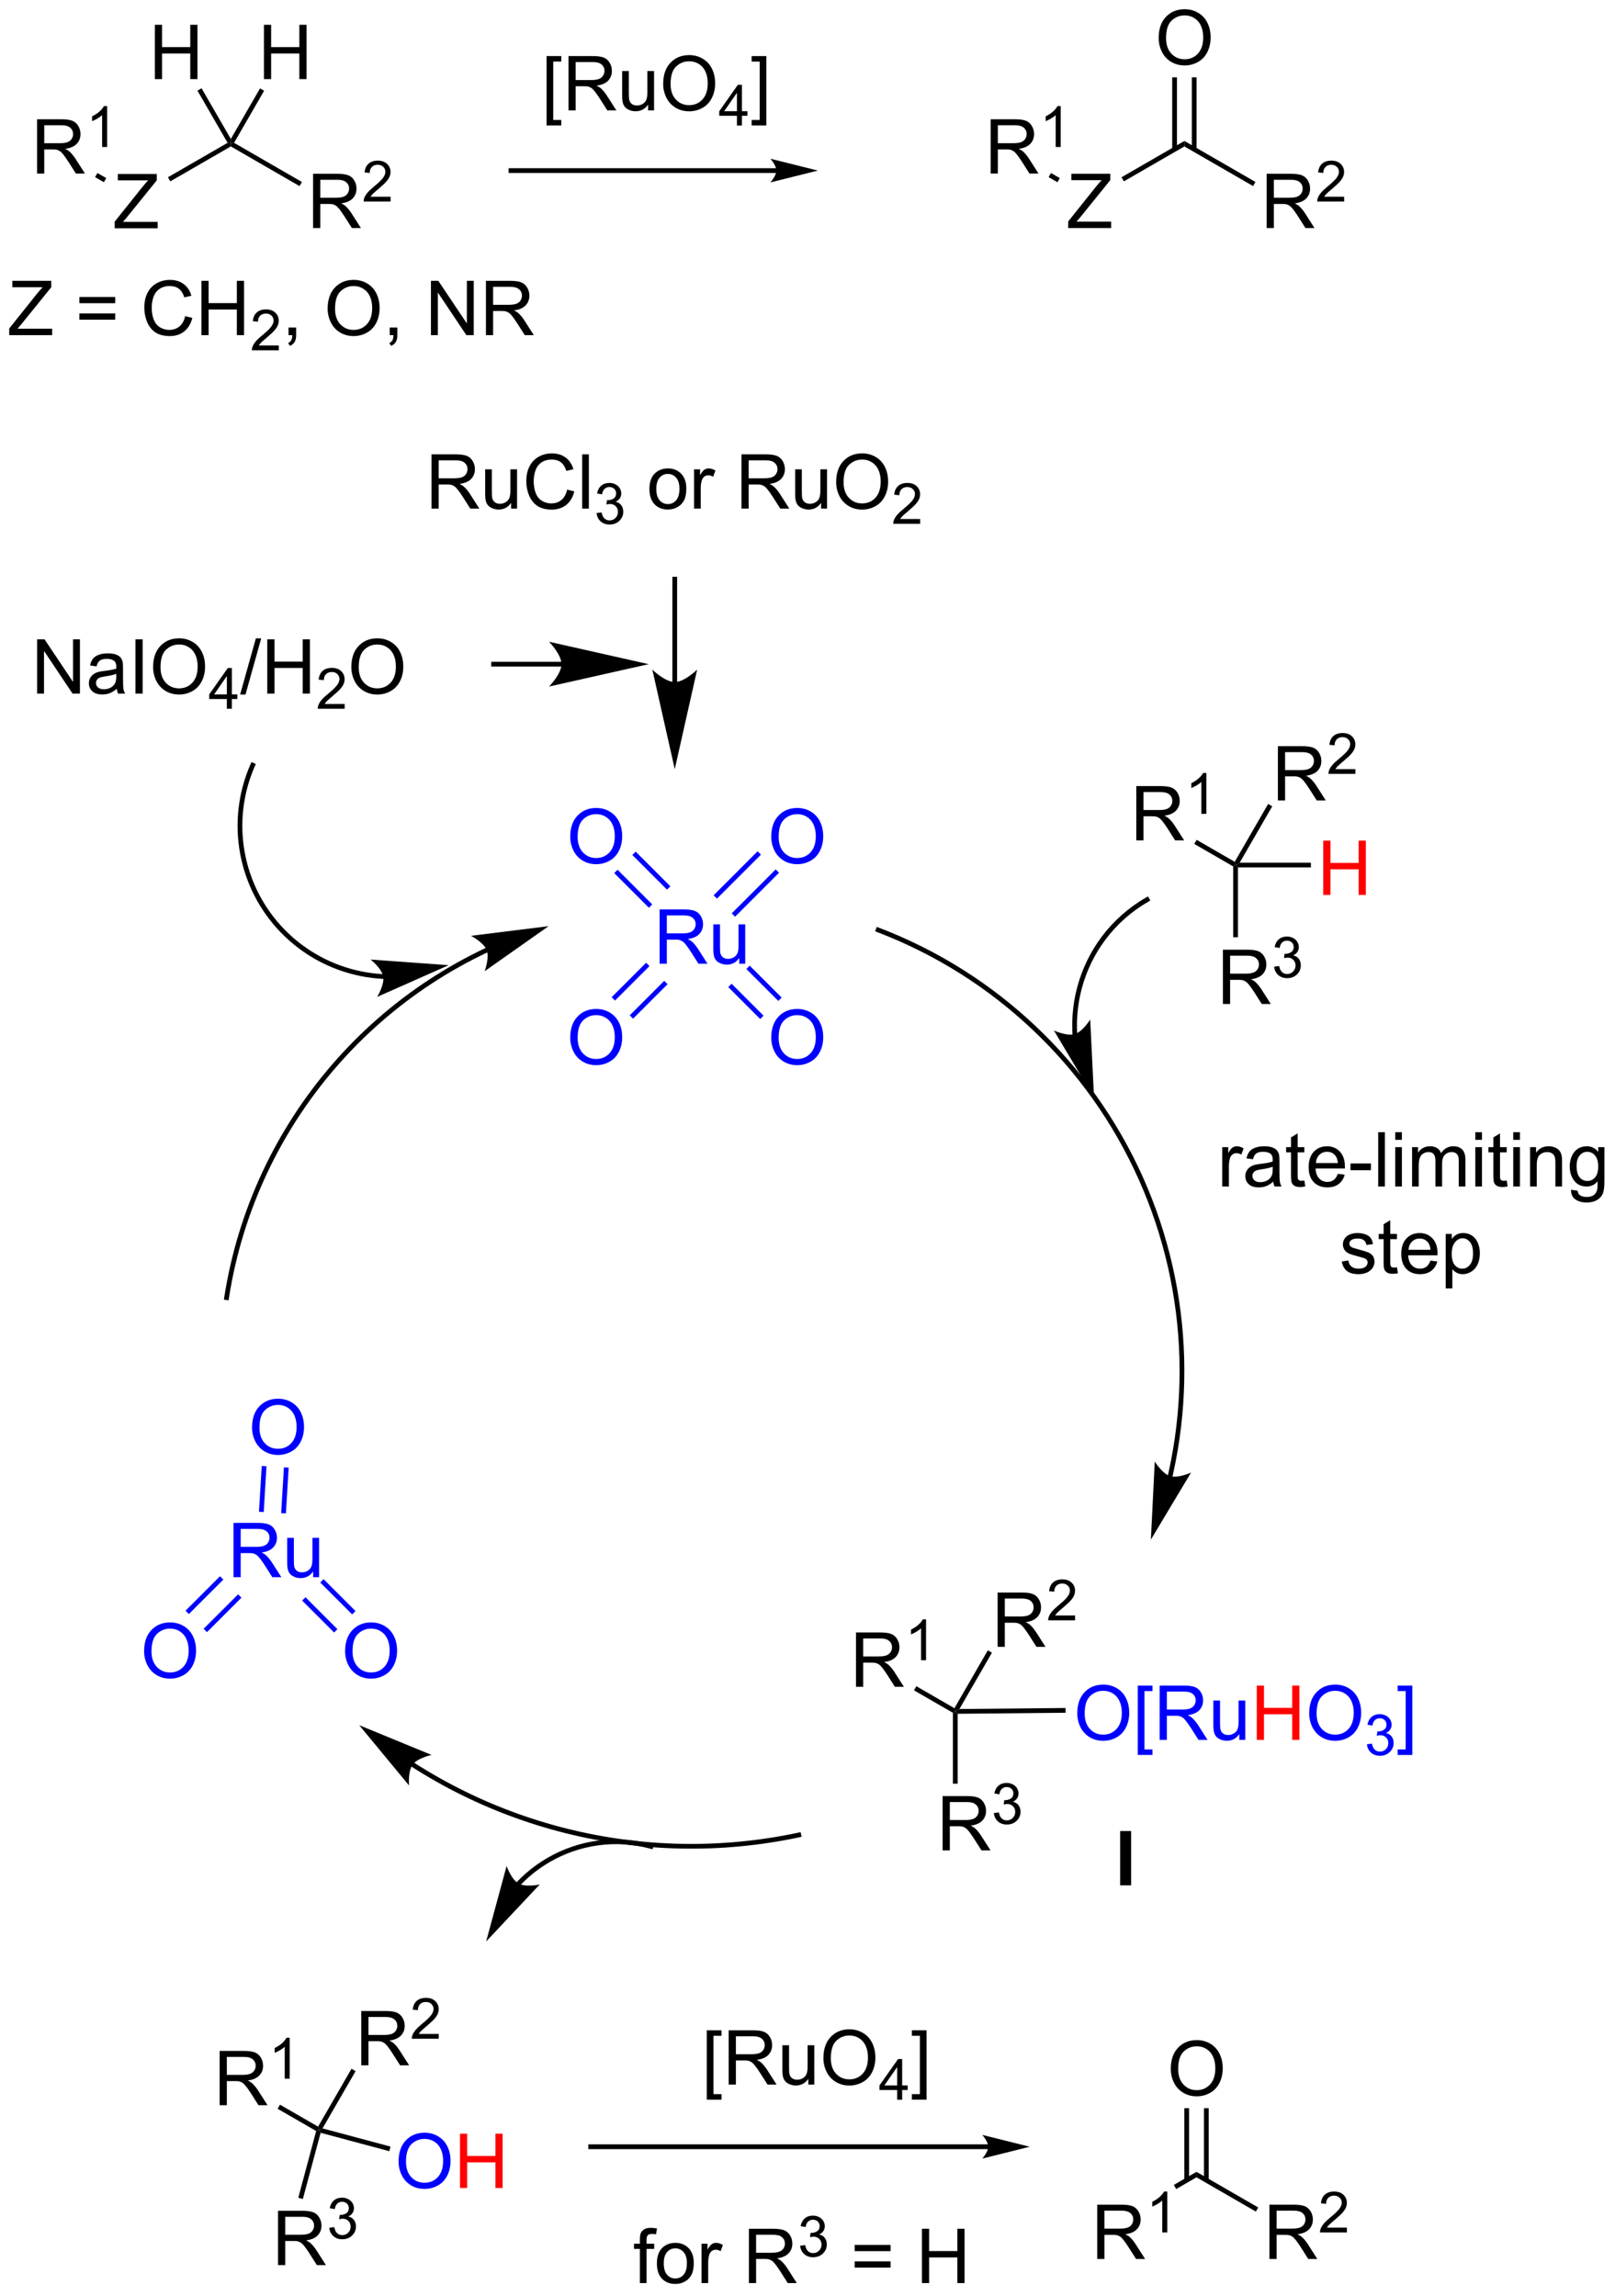 <?xml version="1.0" encoding="UTF-8"?>
<!DOCTYPE svg PUBLIC '-//W3C//DTD SVG 1.0//EN'
          'http://www.w3.org/TR/2001/REC-SVG-20010904/DTD/svg10.dtd'>
<svg stroke-dasharray="none" shape-rendering="auto" xmlns="http://www.w3.org/2000/svg" font-family="'Dialog'" text-rendering="auto" width="467" fill-opacity="1" color-interpolation="auto" color-rendering="auto" preserveAspectRatio="xMidYMid meet" font-size="12px" viewBox="0 0 467 664" fill="black" xmlns:xlink="http://www.w3.org/1999/xlink" stroke="black" image-rendering="auto" stroke-miterlimit="10" stroke-linecap="square" stroke-linejoin="miter" font-style="normal" stroke-width="1" height="664" stroke-dashoffset="0" font-weight="normal" stroke-opacity="1"
><!--Generated by the Batik Graphics2D SVG Generator--><defs id="genericDefs"
  /><g
  ><defs id="defs1"
    ><clipPath clipPathUnits="userSpaceOnUse" id="clipPath1"
      ><path d="M0.812 1.611 L175.784 1.611 L175.784 250.326 L0.812 250.326 L0.812 1.611 Z"
      /></clipPath
      ><clipPath clipPathUnits="userSpaceOnUse" id="clipPath2"
      ><path d="M-0.811 27.083 L-0.811 268.883 L169.296 268.883 L169.296 27.083 Z"
      /></clipPath
    ></defs
    ><g transform="scale(2.667,2.667) translate(-0.812,-1.611) matrix(1.029,0,0,1.029,1.646,-26.246)"
    ><path d="M11.275 51.133 L11.275 50.43 L14.207 46.761 Q14.52 46.37 14.801 46.081 L11.605 46.081 L11.605 45.407 L15.707 45.407 L15.707 46.081 L12.493 50.055 L12.145 50.456 L15.801 50.456 L15.801 51.133 L11.275 51.133 Z" stroke="none" clip-path="url(#clipPath2)"
    /></g
    ><g transform="matrix(2.743,0,0,2.743,2.224,-74.287)"
    ><path d="M17.143 46.205 L16.893 45.772 L23.181 42.142 L23.523 42.233 L23.523 42.522 Z" stroke="none" clip-path="url(#clipPath2)"
    /></g
    ><g transform="matrix(2.743,0,0,2.743,2.224,-74.287)"
    ><path d="M32.194 51.133 L32.194 45.407 L34.733 45.407 Q35.499 45.407 35.897 45.56 Q36.296 45.714 36.533 46.105 Q36.772 46.495 36.772 46.969 Q36.772 47.579 36.376 47.998 Q35.983 48.415 35.158 48.526 Q35.46 48.672 35.616 48.813 Q35.947 49.118 36.244 49.573 L37.241 51.133 L36.288 51.133 L35.53 49.941 Q35.197 49.425 34.981 49.151 Q34.767 48.878 34.598 48.769 Q34.428 48.659 34.251 48.618 Q34.124 48.589 33.83 48.589 L32.952 48.589 L32.952 51.133 L32.194 51.133 ZM32.952 47.933 L34.58 47.933 Q35.1 47.933 35.392 47.826 Q35.686 47.719 35.837 47.482 Q35.991 47.245 35.991 46.969 Q35.991 46.563 35.694 46.303 Q35.4 46.04 34.764 46.04 L32.952 46.04 L32.952 47.933 Z" stroke="none" clip-path="url(#clipPath2)"
    /></g
    ><g transform="matrix(2.743,0,0,2.743,2.224,-74.287)"
    ><path d="M40.363 47.825 L40.363 48.333 L37.523 48.333 Q37.517 48.142 37.585 47.966 Q37.693 47.677 37.931 47.396 Q38.171 47.115 38.623 46.745 Q39.322 46.171 39.568 45.835 Q39.814 45.499 39.814 45.2 Q39.814 44.888 39.589 44.673 Q39.367 44.456 39.005 44.456 Q38.624 44.456 38.396 44.685 Q38.167 44.913 38.165 45.318 L37.623 45.263 Q37.679 44.656 38.042 44.339 Q38.406 44.021 39.017 44.021 Q39.636 44.021 39.995 44.365 Q40.357 44.706 40.357 45.212 Q40.357 45.47 40.251 45.72 Q40.146 45.968 39.9 46.243 Q39.656 46.519 39.087 46.999 Q38.613 47.398 38.478 47.54 Q38.343 47.683 38.255 47.825 L40.363 47.825 Z" stroke="none" clip-path="url(#clipPath2)"
    /></g
    ><g transform="matrix(2.743,0,0,2.743,2.224,-74.287)"
    ><path d="M23.523 42.522 L23.523 42.233 L23.864 42.142 L31.014 46.27 L30.764 46.703 Z" stroke="none" clip-path="url(#clipPath2)"
    /></g
    ><g transform="matrix(2.743,0,0,2.743,2.224,-74.287)"
    ><path d="M27.013 35.424 L27.013 29.697 L27.771 29.697 L27.771 32.049 L30.747 32.049 L30.747 29.697 L31.505 29.697 L31.505 35.424 L30.747 35.424 L30.747 32.724 L27.771 32.724 L27.771 35.424 L27.013 35.424 Z" stroke="none" clip-path="url(#clipPath2)"
    /></g
    ><g transform="matrix(2.743,0,0,2.743,2.224,-74.287)"
    ><path d="M23.864 42.142 L23.523 42.233 L23.523 41.733 L26.6 36.403 L27.033 36.653 Z" stroke="none" clip-path="url(#clipPath2)"
    /></g
    ><g transform="matrix(2.743,0,0,2.743,2.224,-74.287)"
    ><path d="M15.513 35.424 L15.513 29.697 L16.271 29.697 L16.271 32.049 L19.247 32.049 L19.247 29.697 L20.005 29.697 L20.005 35.424 L19.247 35.424 L19.247 32.724 L16.271 32.724 L16.271 35.424 L15.513 35.424 Z" stroke="none" clip-path="url(#clipPath2)"
    /></g
    ><g transform="matrix(2.743,0,0,2.743,2.224,-74.287)"
    ><path d="M23.523 41.733 L23.523 42.233 L23.181 42.142 L20.005 36.641 L20.438 36.391 Z" stroke="none" clip-path="url(#clipPath2)"
    /></g
    ><g transform="matrix(2.743,0,0,2.743,2.224,-74.287)"
    ><path d="M3.097 45.383 L3.097 39.657 L5.636 39.657 Q6.402 39.657 6.801 39.81 Q7.199 39.964 7.436 40.355 Q7.676 40.745 7.676 41.219 Q7.676 41.829 7.28 42.248 Q6.886 42.665 6.061 42.776 Q6.363 42.922 6.519 43.063 Q6.85 43.368 7.147 43.823 L8.144 45.383 L7.191 45.383 L6.433 44.191 Q6.1 43.675 5.884 43.401 Q5.67 43.128 5.501 43.019 Q5.332 42.909 5.155 42.868 Q5.027 42.839 4.733 42.839 L3.855 42.839 L3.855 45.383 L3.097 45.383 ZM3.855 42.183 L5.483 42.183 Q6.004 42.183 6.295 42.076 Q6.59 41.969 6.741 41.732 Q6.894 41.495 6.894 41.219 Q6.894 40.813 6.597 40.553 Q6.303 40.29 5.668 40.29 L3.855 40.29 L3.855 42.183 Z" stroke="none" clip-path="url(#clipPath2)"
    /></g
    ><g transform="matrix(2.743,0,0,2.743,2.224,-74.287)"
    ><path d="M10.481 42.583 L9.954 42.583 L9.954 39.222 Q9.762 39.404 9.454 39.585 Q9.145 39.767 8.899 39.859 L8.899 39.349 Q9.34 39.14 9.67 38.845 Q10.002 38.548 10.141 38.271 L10.481 38.271 L10.481 42.583 Z" stroke="none" clip-path="url(#clipPath2)"
    /></g
    ><g transform="matrix(2.743,0,0,2.743,2.224,-74.287)"
    ><path d="M10.389 45.862 L10.139 46.295 L9.209 45.758 L9.459 45.325 Z" stroke="none" clip-path="url(#clipPath2)"
    /></g
    ><g transform="matrix(2.743,0,0,2.743,2.224,-74.287)"
    ><path d="M111.799 51.133 L111.799 50.43 L114.731 46.761 Q115.044 46.37 115.325 46.081 L112.13 46.081 L112.13 45.407 L116.231 45.407 L116.231 46.081 L113.018 50.055 L112.669 50.456 L116.325 50.456 L116.325 51.133 L111.799 51.133 Z" stroke="none" clip-path="url(#clipPath2)"
    /></g
    ><g transform="matrix(2.743,0,0,2.743,2.224,-74.287)"
    ><path d="M117.668 46.205 L117.418 45.772 L124.047 41.945 L124.047 42.522 Z" stroke="none" clip-path="url(#clipPath2)"
    /></g
    ><g transform="matrix(2.743,0,0,2.743,2.224,-74.287)"
    ><path d="M132.719 51.133 L132.719 45.407 L135.258 45.407 Q136.023 45.407 136.422 45.56 Q136.82 45.714 137.057 46.105 Q137.297 46.495 137.297 46.969 Q137.297 47.579 136.901 47.998 Q136.508 48.415 135.682 48.526 Q135.984 48.672 136.14 48.813 Q136.471 49.118 136.768 49.573 L137.765 51.133 L136.812 51.133 L136.054 49.941 Q135.721 49.425 135.505 49.151 Q135.291 48.878 135.122 48.769 Q134.953 48.659 134.776 48.618 Q134.648 48.589 134.354 48.589 L133.476 48.589 L133.476 51.133 L132.719 51.133 ZM133.476 47.933 L135.104 47.933 Q135.625 47.933 135.916 47.826 Q136.211 47.719 136.362 47.482 Q136.515 47.245 136.515 46.969 Q136.515 46.563 136.219 46.303 Q135.924 46.04 135.289 46.04 L133.476 46.04 L133.476 47.933 Z" stroke="none" clip-path="url(#clipPath2)"
    /></g
    ><g transform="matrix(2.743,0,0,2.743,2.224,-74.287)"
    ><path d="M140.887 47.825 L140.887 48.333 L138.047 48.333 Q138.041 48.142 138.11 47.966 Q138.217 47.677 138.455 47.396 Q138.696 47.115 139.147 46.745 Q139.846 46.171 140.092 45.835 Q140.338 45.499 140.338 45.2 Q140.338 44.888 140.114 44.673 Q139.891 44.456 139.53 44.456 Q139.149 44.456 138.92 44.685 Q138.692 44.913 138.69 45.318 L138.147 45.263 Q138.203 44.656 138.567 44.339 Q138.93 44.021 139.541 44.021 Q140.161 44.021 140.52 44.365 Q140.881 44.706 140.881 45.212 Q140.881 45.47 140.776 45.72 Q140.67 45.968 140.424 46.243 Q140.18 46.519 139.612 46.999 Q139.137 47.398 139.002 47.54 Q138.868 47.683 138.78 47.825 L140.887 47.825 Z" stroke="none" clip-path="url(#clipPath2)"
    /></g
    ><g transform="matrix(2.743,0,0,2.743,2.224,-74.287)"
    ><path d="M124.047 42.522 L124.047 41.945 L131.538 46.27 L131.288 46.703 Z" stroke="none" clip-path="url(#clipPath2)"
    /></g
    ><g transform="matrix(2.743,0,0,2.743,2.224,-74.287)"
    ><path d="M103.622 45.383 L103.622 39.657 L106.161 39.657 Q106.927 39.657 107.325 39.81 Q107.723 39.964 107.96 40.355 Q108.2 40.745 108.2 41.219 Q108.2 41.829 107.804 42.248 Q107.411 42.665 106.585 42.776 Q106.887 42.922 107.044 43.063 Q107.374 43.368 107.671 43.823 L108.669 45.383 L107.716 45.383 L106.958 44.191 Q106.624 43.675 106.408 43.401 Q106.195 43.128 106.025 43.019 Q105.856 42.909 105.679 42.868 Q105.552 42.839 105.257 42.839 L104.38 42.839 L104.38 45.383 L103.622 45.383 ZM104.38 42.183 L106.007 42.183 Q106.528 42.183 106.82 42.076 Q107.114 41.969 107.265 41.732 Q107.419 41.495 107.419 41.219 Q107.419 40.813 107.122 40.553 Q106.828 40.29 106.192 40.29 L104.38 40.29 L104.38 42.183 Z" stroke="none" clip-path="url(#clipPath2)"
    /></g
    ><g transform="matrix(2.743,0,0,2.743,2.224,-74.287)"
    ><path d="M111.005 42.583 L110.478 42.583 L110.478 39.222 Q110.287 39.404 109.978 39.585 Q109.669 39.767 109.423 39.859 L109.423 39.349 Q109.865 39.14 110.195 38.845 Q110.527 38.548 110.665 38.271 L111.005 38.271 L111.005 42.583 Z" stroke="none" clip-path="url(#clipPath2)"
    /></g
    ><g transform="matrix(2.743,0,0,2.743,2.224,-74.287)"
    ><path d="M110.913 45.862 L110.663 46.295 L109.733 45.758 L109.983 45.325 Z" stroke="none" clip-path="url(#clipPath2)"
    /></g
    ><g transform="matrix(2.743,0,0,2.743,2.224,-74.287)"
    ><path d="M121.335 31.094 Q121.335 29.667 122.1 28.863 Q122.866 28.055 124.077 28.055 Q124.869 28.055 125.504 28.435 Q126.142 28.813 126.475 29.49 Q126.811 30.167 126.811 31.026 Q126.811 31.899 126.46 32.586 Q126.108 33.274 125.463 33.628 Q124.819 33.982 124.072 33.982 Q123.265 33.982 122.627 33.592 Q121.991 33.198 121.663 32.524 Q121.335 31.847 121.335 31.094 ZM122.116 31.105 Q122.116 32.141 122.671 32.737 Q123.228 33.331 124.069 33.331 Q124.924 33.331 125.475 32.73 Q126.03 32.128 126.03 31.024 Q126.03 30.323 125.793 29.803 Q125.556 29.282 125.1 28.995 Q124.647 28.706 124.08 28.706 Q123.275 28.706 122.694 29.261 Q122.116 29.813 122.116 31.105 Z" stroke="none" clip-path="url(#clipPath2)"
    /></g
    ><g transform="matrix(2.743,0,0,2.743,2.224,-74.287)"
    ><path d="M125.332 42.831 L125.332 35.235 L124.832 35.235 L124.832 42.831 ZM123.262 42.831 L123.262 35.235 L122.762 35.235 L122.762 42.831 Z" stroke="none" clip-path="url(#clipPath2)"
    /></g
    ><g transform="matrix(2.743,0,0,2.743,2.224,-74.287)"
    ><path d="M0.162 62.421 L0.162 61.718 L3.094 58.048 Q3.406 57.658 3.688 57.368 L0.492 57.368 L0.492 56.694 L4.594 56.694 L4.594 57.368 L1.38 61.343 L1.031 61.743 L4.688 61.743 L4.688 62.421 L0.162 62.421 ZM11.336 59.053 L7.555 59.053 L7.555 58.397 L11.336 58.397 L11.336 59.053 ZM11.336 60.79 L7.555 60.79 L7.555 60.134 L11.336 60.134 L11.336 60.79 ZM18.707 60.413 L19.465 60.603 Q19.228 61.538 18.608 62.03 Q17.988 62.52 17.095 62.52 Q16.168 62.52 15.587 62.142 Q15.009 61.764 14.704 61.051 Q14.402 60.335 14.402 59.514 Q14.402 58.618 14.743 57.955 Q15.087 57.288 15.717 56.941 Q16.348 56.595 17.105 56.595 Q17.965 56.595 18.551 57.033 Q19.137 57.47 19.369 58.264 L18.621 58.439 Q18.423 57.814 18.043 57.53 Q17.665 57.243 17.09 57.243 Q16.431 57.243 15.986 57.561 Q15.543 57.876 15.363 58.41 Q15.184 58.944 15.184 59.509 Q15.184 60.241 15.397 60.785 Q15.611 61.33 16.059 61.6 Q16.509 61.868 17.033 61.868 Q17.668 61.868 18.108 61.501 Q18.551 61.134 18.707 60.413 ZM20.422 62.421 L20.422 56.694 L21.18 56.694 L21.18 59.046 L24.156 59.046 L24.156 56.694 L24.914 56.694 L24.914 62.421 L24.156 62.421 L24.156 59.72 L21.18 59.72 L21.18 62.421 L20.422 62.421 Z" stroke="none" clip-path="url(#clipPath2)"
    /></g
    ><g transform="matrix(2.743,0,0,2.743,2.224,-74.287)"
    ><path d="M28.58 63.513 L28.58 64.021 L25.74 64.021 Q25.734 63.829 25.803 63.653 Q25.91 63.364 26.148 63.083 Q26.389 62.802 26.84 62.433 Q27.539 61.858 27.785 61.523 Q28.031 61.187 28.031 60.888 Q28.031 60.575 27.807 60.36 Q27.584 60.144 27.223 60.144 Q26.842 60.144 26.613 60.372 Q26.385 60.601 26.383 61.005 L25.84 60.95 Q25.896 60.343 26.26 60.026 Q26.623 59.708 27.234 59.708 Q27.854 59.708 28.213 60.052 Q28.574 60.394 28.574 60.9 Q28.574 61.157 28.469 61.407 Q28.363 61.655 28.117 61.931 Q27.873 62.206 27.305 62.687 Q26.83 63.085 26.695 63.228 Q26.561 63.37 26.473 63.513 L28.58 63.513 Z" stroke="none" clip-path="url(#clipPath2)"
    /></g
    ><g transform="matrix(2.743,0,0,2.743,2.224,-74.287)"
    ><path d="M29.606 62.421 L29.606 61.618 L30.409 61.618 L30.409 62.421 Q30.409 62.863 30.252 63.134 Q30.096 63.405 29.755 63.553 L29.56 63.254 Q29.784 63.155 29.888 62.965 Q29.994 62.777 30.005 62.421 L29.606 62.421 ZM33.729 59.632 Q33.729 58.205 34.495 57.4 Q35.26 56.593 36.471 56.593 Q37.263 56.593 37.898 56.973 Q38.536 57.35 38.87 58.027 Q39.205 58.705 39.205 59.564 Q39.205 60.436 38.854 61.124 Q38.502 61.811 37.856 62.165 Q37.213 62.52 36.466 62.52 Q35.658 62.52 35.02 62.129 Q34.385 61.736 34.057 61.061 Q33.729 60.384 33.729 59.632 ZM34.51 59.642 Q34.51 60.678 35.065 61.275 Q35.622 61.868 36.463 61.868 Q37.317 61.868 37.87 61.267 Q38.424 60.665 38.424 59.561 Q38.424 58.861 38.187 58.34 Q37.95 57.819 37.495 57.533 Q37.041 57.243 36.474 57.243 Q35.669 57.243 35.088 57.798 Q34.51 58.35 34.51 59.642 ZM40.274 62.421 L40.274 61.618 L41.077 61.618 L41.077 62.421 Q41.077 62.863 40.92 63.134 Q40.764 63.405 40.423 63.553 L40.227 63.254 Q40.452 63.155 40.556 62.965 Q40.662 62.777 40.673 62.421 L40.274 62.421 ZM44.618 62.421 L44.618 56.694 L45.397 56.694 L48.405 61.189 L48.405 56.694 L49.131 56.694 L49.131 62.421 L48.352 62.421 L45.345 57.921 L45.345 62.421 L44.618 62.421 ZM50.416 62.421 L50.416 56.694 L52.955 56.694 Q53.721 56.694 54.12 56.848 Q54.518 57.001 54.755 57.392 Q54.995 57.783 54.995 58.257 Q54.995 58.866 54.599 59.285 Q54.205 59.702 53.38 59.814 Q53.682 59.96 53.838 60.1 Q54.169 60.405 54.466 60.861 L55.463 62.421 L54.51 62.421 L53.752 61.228 Q53.419 60.712 53.203 60.439 Q52.989 60.165 52.82 60.056 Q52.651 59.947 52.474 59.905 Q52.346 59.876 52.052 59.876 L51.174 59.876 L51.174 62.421 L50.416 62.421 ZM51.174 59.22 L52.802 59.22 Q53.323 59.22 53.614 59.113 Q53.908 59.007 54.06 58.77 Q54.213 58.533 54.213 58.257 Q54.213 57.85 53.916 57.59 Q53.622 57.327 52.987 57.327 L51.174 57.327 L51.174 59.22 Z" stroke="none" clip-path="url(#clipPath2)"
    /></g
    ><g transform="matrix(2.743,0,0,2.743,2.224,-74.287)"
    ><path d="M56.808 40.312 L56.808 32.995 L58.358 32.995 L58.358 33.575 L57.511 33.575 L57.511 39.729 L58.358 39.729 L58.358 40.312 L56.808 40.312 ZM59.117 38.721 L59.117 32.995 L61.656 32.995 Q62.422 32.995 62.82 33.148 Q63.218 33.302 63.455 33.693 Q63.695 34.083 63.695 34.557 Q63.695 35.166 63.299 35.586 Q62.906 36.002 62.08 36.114 Q62.382 36.26 62.539 36.401 Q62.869 36.706 63.166 37.161 L64.164 38.721 L63.211 38.721 L62.453 37.528 Q62.119 37.013 61.903 36.739 Q61.69 36.466 61.52 36.356 Q61.351 36.247 61.174 36.206 Q61.047 36.177 60.752 36.177 L59.875 36.177 L59.875 38.721 L59.117 38.721 ZM59.875 35.521 L61.502 35.521 Q62.023 35.521 62.315 35.414 Q62.609 35.307 62.76 35.07 Q62.914 34.833 62.914 34.557 Q62.914 34.151 62.617 33.89 Q62.322 33.627 61.687 33.627 L59.875 33.627 L59.875 35.521 ZM67.511 38.721 L67.511 38.112 Q67.027 38.815 66.194 38.815 Q65.826 38.815 65.509 38.674 Q65.191 38.534 65.035 38.32 Q64.881 38.106 64.819 37.799 Q64.777 37.591 64.777 37.143 L64.777 34.573 L65.48 34.573 L65.48 36.872 Q65.48 37.424 65.522 37.614 Q65.589 37.893 65.803 38.052 Q66.019 38.208 66.334 38.208 Q66.652 38.208 66.928 38.047 Q67.207 37.885 67.321 37.606 Q67.436 37.325 67.436 36.794 L67.436 34.573 L68.139 34.573 L68.139 38.721 L67.511 38.721 ZM69.101 35.932 Q69.101 34.505 69.867 33.7 Q70.632 32.893 71.843 32.893 Q72.635 32.893 73.27 33.273 Q73.908 33.651 74.242 34.328 Q74.578 35.005 74.578 35.864 Q74.578 36.737 74.226 37.424 Q73.875 38.112 73.229 38.466 Q72.585 38.82 71.838 38.82 Q71.031 38.82 70.393 38.429 Q69.757 38.036 69.429 37.362 Q69.101 36.685 69.101 35.932 ZM69.882 35.943 Q69.882 36.979 70.437 37.575 Q70.994 38.169 71.835 38.169 Q72.69 38.169 73.242 37.568 Q73.796 36.966 73.796 35.862 Q73.796 35.161 73.559 34.64 Q73.323 34.12 72.867 33.833 Q72.414 33.544 71.846 33.544 Q71.041 33.544 70.46 34.099 Q69.882 34.651 69.882 35.943 Z" stroke="none" clip-path="url(#clipPath2)"
    /></g
    ><g transform="matrix(2.743,0,0,2.743,2.224,-74.287)"
    ><path d="M76.875 40.321 L76.875 39.292 L75.012 39.292 L75.012 38.809 L76.973 36.026 L77.403 36.026 L77.403 38.809 L77.983 38.809 L77.983 39.292 L77.403 39.292 L77.403 40.321 L76.875 40.321 ZM76.875 38.809 L76.875 36.872 L75.531 38.809 L76.875 38.809 Z" stroke="none" clip-path="url(#clipPath2)"
    /></g
    ><g transform="matrix(2.743,0,0,2.743,2.224,-74.287)"
    ><path d="M79.976 40.312 L78.426 40.312 L78.426 39.729 L79.273 39.729 L79.273 33.575 L78.426 33.575 L78.426 32.995 L79.976 32.995 L79.976 40.312 Z" stroke="none" clip-path="url(#clipPath2)"
    /></g
    ><g transform="matrix(2.743,0,0,2.743,2.224,-74.287)"
    ><path d="M81.03 44.818 L53.055 44.818 L52.805 44.818 L52.805 45.318 L53.055 45.318 L81.03 45.318 L81.28 45.318 L81.28 44.818 L81.03 44.818 ZM85.405 45.068 L80.405 43.818 C80.405 43.818 81.03 44.521 81.03 45.068 C81.03 45.615 80.405 46.318 80.405 46.318 Z" stroke="none" clip-path="url(#clipPath2)"
    /></g
    ><g fill="blue" transform="matrix(2.743,0,0,2.743,2.224,-74.287)" stroke="blue"
    ><path d="M59.303 115.317 Q59.303 113.89 60.068 113.086 Q60.834 112.278 62.045 112.278 Q62.837 112.278 63.472 112.659 Q64.11 113.036 64.443 113.713 Q64.779 114.39 64.779 115.25 Q64.779 116.122 64.428 116.81 Q64.076 117.497 63.43 117.851 Q62.787 118.206 62.04 118.206 Q61.232 118.206 60.594 117.815 Q59.959 117.422 59.631 116.747 Q59.303 116.07 59.303 115.317 ZM60.084 115.328 Q60.084 116.364 60.639 116.961 Q61.196 117.554 62.037 117.554 Q62.891 117.554 63.443 116.953 Q63.998 116.351 63.998 115.247 Q63.998 114.547 63.761 114.026 Q63.524 113.505 63.068 113.219 Q62.615 112.929 62.047 112.929 Q61.243 112.929 60.662 113.484 Q60.084 114.036 60.084 115.328 Z" stroke="none" clip-path="url(#clipPath2)"
    /></g
    ><g fill="blue" transform="matrix(2.743,0,0,2.743,2.224,-74.287)" stroke="blue"
    ><path d="M68.727 128.702 L68.727 122.975 L71.266 122.975 Q72.031 122.975 72.43 123.129 Q72.828 123.283 73.065 123.674 Q73.305 124.064 73.305 124.538 Q73.305 125.147 72.909 125.567 Q72.516 125.983 71.69 126.095 Q71.992 126.241 72.149 126.382 Q72.479 126.686 72.776 127.142 L73.774 128.702 L72.821 128.702 L72.063 127.509 Q71.729 126.994 71.513 126.72 Q71.3 126.447 71.13 126.338 Q70.961 126.228 70.784 126.186 Q70.656 126.158 70.362 126.158 L69.485 126.158 L69.485 128.702 L68.727 128.702 ZM69.485 125.502 L71.112 125.502 Q71.633 125.502 71.925 125.395 Q72.219 125.288 72.37 125.051 Q72.524 124.814 72.524 124.538 Q72.524 124.132 72.227 123.871 Q71.933 123.608 71.297 123.608 L69.485 123.608 L69.485 125.502 ZM77.121 128.702 L77.121 128.093 Q76.637 128.796 75.804 128.796 Q75.436 128.796 75.119 128.655 Q74.801 128.515 74.645 128.301 Q74.491 128.088 74.429 127.78 Q74.387 127.572 74.387 127.124 L74.387 124.554 L75.09 124.554 L75.09 126.853 Q75.09 127.405 75.132 127.595 Q75.2 127.874 75.413 128.033 Q75.629 128.189 75.944 128.189 Q76.262 128.189 76.538 128.028 Q76.817 127.866 76.931 127.588 Q77.046 127.306 77.046 126.775 L77.046 124.554 L77.749 124.554 L77.749 128.702 L77.121 128.702 Z" stroke="none" clip-path="url(#clipPath2)"
    /></g
    ><g fill="blue" transform="matrix(2.743,0,0,2.743,2.224,-74.287)" stroke="blue"
    ><path d="M63.941 119.143 L67.596 122.798 L67.949 122.445 L64.294 118.79 ZM65.848 117.236 L69.503 120.891 L69.856 120.537 L66.201 116.882 Z" stroke="none" clip-path="url(#clipPath2)"
    /></g
    ><g fill="blue" transform="matrix(2.743,0,0,2.743,2.224,-74.287)" stroke="blue"
    ><path d="M59.303 136.509 Q59.303 135.082 60.068 134.277 Q60.834 133.47 62.045 133.47 Q62.837 133.47 63.472 133.85 Q64.11 134.227 64.443 134.905 Q64.779 135.582 64.779 136.441 Q64.779 137.313 64.428 138.001 Q64.076 138.688 63.43 139.042 Q62.787 139.397 62.04 139.397 Q61.232 139.397 60.594 139.006 Q59.959 138.613 59.631 137.938 Q59.303 137.261 59.303 136.509 ZM60.084 136.519 Q60.084 137.555 60.639 138.152 Q61.196 138.746 62.037 138.746 Q62.891 138.746 63.443 138.144 Q63.998 137.542 63.998 136.438 Q63.998 135.738 63.761 135.217 Q63.524 134.696 63.068 134.41 Q62.615 134.121 62.047 134.121 Q61.243 134.121 60.662 134.675 Q60.084 135.227 60.084 136.519 Z" stroke="none" clip-path="url(#clipPath2)"
    /></g
    ><g fill="blue" transform="matrix(2.743,0,0,2.743,2.224,-74.287)" stroke="blue"
    ><path d="M67.303 128.598 L63.669 132.232 L64.023 132.586 L67.657 128.952 ZM69.211 130.505 L65.576 134.14 L65.93 134.493 L69.564 130.859 Z" stroke="none" clip-path="url(#clipPath2)"
    /></g
    ><g fill="blue" transform="matrix(2.743,0,0,2.743,2.224,-74.287)" stroke="blue"
    ><path d="M80.494 115.317 Q80.494 113.89 81.26 113.086 Q82.025 112.278 83.236 112.278 Q84.028 112.278 84.663 112.659 Q85.301 113.036 85.635 113.713 Q85.971 114.39 85.971 115.25 Q85.971 116.122 85.619 116.81 Q85.267 117.497 84.621 117.851 Q83.978 118.206 83.231 118.206 Q82.424 118.206 81.786 117.815 Q81.15 117.422 80.822 116.747 Q80.494 116.07 80.494 115.317 ZM81.275 115.328 Q81.275 116.364 81.83 116.961 Q82.387 117.554 83.228 117.554 Q84.082 117.554 84.635 116.953 Q85.189 116.351 85.189 115.247 Q85.189 114.547 84.952 114.026 Q84.715 113.505 84.26 113.219 Q83.806 112.929 83.239 112.929 Q82.434 112.929 81.853 113.484 Q81.275 114.036 81.275 115.328 Z" stroke="none" clip-path="url(#clipPath2)"
    /></g
    ><g fill="blue" transform="matrix(2.743,0,0,2.743,2.224,-74.287)" stroke="blue"
    ><path d="M76.681 123.743 L81.315 119.108 L80.962 118.754 L76.327 123.389 ZM74.773 121.835 L79.408 117.201 L79.054 116.847 L74.42 121.482 Z" stroke="none" clip-path="url(#clipPath2)"
    /></g
    ><g fill="blue" transform="matrix(2.743,0,0,2.743,2.224,-74.287)" stroke="blue"
    ><path d="M80.494 136.509 Q80.494 135.082 81.26 134.277 Q82.025 133.47 83.236 133.47 Q84.028 133.47 84.663 133.85 Q85.301 134.227 85.635 134.905 Q85.971 135.582 85.971 136.441 Q85.971 137.313 85.619 138.001 Q85.267 138.688 84.621 139.042 Q83.978 139.397 83.231 139.397 Q82.424 139.397 81.786 139.006 Q81.15 138.613 80.822 137.938 Q80.494 137.261 80.494 136.509 ZM81.275 136.519 Q81.275 137.555 81.83 138.152 Q82.387 138.746 83.228 138.746 Q84.082 138.746 84.635 138.144 Q85.189 137.542 85.189 136.438 Q85.189 135.738 84.952 135.217 Q84.715 134.696 84.26 134.41 Q83.806 134.121 83.239 134.121 Q82.434 134.121 81.853 134.675 Q81.275 135.227 81.275 136.519 Z" stroke="none" clip-path="url(#clipPath2)"
    /></g
    ><g fill="blue" transform="matrix(2.743,0,0,2.743,2.224,-74.287)" stroke="blue"
    ><path d="M75.962 131.165 L79.328 134.531 L79.682 134.178 L76.316 130.811 ZM77.869 129.258 L81.236 132.624 L81.589 132.27 L78.223 128.904 Z" stroke="none" clip-path="url(#clipPath2)"
    /></g
    ><g transform="matrix(2.743,0,0,2.743,2.224,-74.287)"
    ><path d="M89.429 204.941 L89.429 199.215 L91.968 199.215 Q92.734 199.215 93.132 199.368 Q93.53 199.522 93.767 199.913 Q94.007 200.303 94.007 200.777 Q94.007 201.387 93.611 201.806 Q93.218 202.222 92.392 202.334 Q92.694 202.48 92.851 202.621 Q93.181 202.926 93.478 203.381 L94.476 204.941 L93.523 204.941 L92.765 203.749 Q92.431 203.233 92.215 202.959 Q92.002 202.686 91.832 202.577 Q91.663 202.467 91.486 202.426 Q91.359 202.397 91.064 202.397 L90.187 202.397 L90.187 204.941 L89.429 204.941 ZM90.187 201.741 L91.814 201.741 Q92.335 201.741 92.627 201.634 Q92.921 201.527 93.072 201.29 Q93.226 201.053 93.226 200.777 Q93.226 200.371 92.929 200.111 Q92.635 199.847 91.999 199.847 L90.187 199.847 L90.187 201.741 Z" stroke="none" clip-path="url(#clipPath2)"
    /></g
    ><g transform="matrix(2.743,0,0,2.743,2.224,-74.287)"
    ><path d="M96.812 202.141 L96.285 202.141 L96.285 198.78 Q96.094 198.962 95.785 199.143 Q95.476 199.325 95.23 199.417 L95.23 198.907 Q95.672 198.698 96.002 198.403 Q96.334 198.106 96.472 197.829 L96.812 197.829 L96.812 202.141 Z" stroke="none" clip-path="url(#clipPath2)"
    /></g
    ><g transform="matrix(2.743,0,0,2.743,2.224,-74.287)"
    ><path d="M95.54 205.316 L95.79 204.883 L99.803 207.2 L99.895 207.541 L99.645 207.686 Z" stroke="none" clip-path="url(#clipPath2)"
    /></g
    ><g transform="matrix(2.743,0,0,2.743,2.224,-74.287)"
    ><path d="M98.56 222.191 L98.56 216.465 L101.099 216.465 Q101.865 216.465 102.263 216.618 Q102.662 216.772 102.898 217.163 Q103.138 217.553 103.138 218.027 Q103.138 218.637 102.742 219.056 Q102.349 219.472 101.523 219.584 Q101.826 219.73 101.982 219.871 Q102.312 220.176 102.609 220.631 L103.607 222.191 L102.654 222.191 L101.896 220.999 Q101.562 220.483 101.346 220.209 Q101.133 219.936 100.964 219.827 Q100.794 219.717 100.617 219.676 Q100.49 219.647 100.195 219.647 L99.318 219.647 L99.318 222.191 L98.56 222.191 ZM99.318 218.991 L100.945 218.991 Q101.466 218.991 101.758 218.884 Q102.052 218.777 102.203 218.54 Q102.357 218.303 102.357 218.027 Q102.357 217.621 102.06 217.361 Q101.766 217.097 101.13 217.097 L99.318 217.097 L99.318 218.991 Z" stroke="none" clip-path="url(#clipPath2)"
    /></g
    ><g transform="matrix(2.743,0,0,2.743,2.224,-74.287)"
    ><path d="M103.959 218.256 L104.486 218.186 Q104.578 218.635 104.795 218.833 Q105.014 219.03 105.328 219.03 Q105.699 219.03 105.955 218.772 Q106.213 218.514 106.213 218.133 Q106.213 217.77 105.975 217.536 Q105.738 217.299 105.371 217.299 Q105.223 217.299 105 217.358 L105.059 216.895 Q105.111 216.901 105.143 216.901 Q105.481 216.901 105.75 216.725 Q106.02 216.549 106.02 216.182 Q106.02 215.893 105.822 215.704 Q105.627 215.512 105.317 215.512 Q105.008 215.512 104.803 215.706 Q104.598 215.899 104.539 216.286 L104.012 216.192 Q104.109 215.661 104.451 215.37 Q104.795 215.079 105.305 215.079 Q105.656 215.079 105.951 215.229 Q106.248 215.38 106.404 215.641 Q106.561 215.901 106.561 216.194 Q106.561 216.473 106.41 216.702 Q106.262 216.93 105.969 217.065 Q106.35 217.153 106.561 217.43 Q106.772 217.706 106.772 218.122 Q106.772 218.684 106.361 219.077 Q105.951 219.468 105.324 219.468 Q104.76 219.468 104.385 219.131 Q104.012 218.794 103.959 218.256 Z" stroke="none" clip-path="url(#clipPath2)"
    /></g
    ><g transform="matrix(2.743,0,0,2.743,2.224,-74.287)"
    ><path d="M99.645 207.686 L99.895 207.541 L100.145 207.789 L100.145 215.157 L99.645 215.157 Z" stroke="none" clip-path="url(#clipPath2)"
    /></g
    ><g transform="matrix(2.743,0,0,2.743,2.224,-74.287)"
    ><path d="M104.357 200.732 L104.357 195.005 L106.896 195.005 Q107.662 195.005 108.06 195.159 Q108.458 195.313 108.695 195.703 Q108.935 196.094 108.935 196.568 Q108.935 197.177 108.539 197.597 Q108.146 198.013 107.32 198.125 Q107.622 198.271 107.779 198.412 Q108.109 198.716 108.406 199.172 L109.404 200.732 L108.451 200.732 L107.693 199.539 Q107.359 199.024 107.143 198.75 Q106.93 198.477 106.76 198.367 Q106.591 198.258 106.414 198.216 Q106.287 198.188 105.992 198.188 L105.115 198.188 L105.115 200.732 L104.357 200.732 ZM105.115 197.531 L106.742 197.531 Q107.263 197.531 107.555 197.425 Q107.849 197.318 108 197.081 Q108.154 196.844 108.154 196.568 Q108.154 196.162 107.857 195.901 Q107.562 195.638 106.927 195.638 L105.115 195.638 L105.115 197.531 Z" stroke="none" clip-path="url(#clipPath2)"
    /></g
    ><g transform="matrix(2.743,0,0,2.743,2.224,-74.287)"
    ><path d="M112.525 197.424 L112.525 197.932 L109.686 197.932 Q109.68 197.741 109.748 197.565 Q109.856 197.276 110.094 196.994 Q110.334 196.713 110.785 196.344 Q111.484 195.77 111.731 195.434 Q111.977 195.098 111.977 194.799 Q111.977 194.487 111.752 194.272 Q111.529 194.055 111.168 194.055 Q110.787 194.055 110.559 194.284 Q110.33 194.512 110.328 194.916 L109.785 194.862 Q109.842 194.254 110.205 193.938 Q110.569 193.619 111.18 193.619 Q111.799 193.619 112.158 193.963 Q112.52 194.305 112.52 194.811 Q112.52 195.069 112.414 195.319 Q112.309 195.567 112.063 195.842 Q111.819 196.118 111.25 196.598 Q110.775 196.996 110.641 197.139 Q110.506 197.282 110.418 197.424 L112.525 197.424 Z" stroke="none" clip-path="url(#clipPath2)"
    /></g
    ><g transform="matrix(2.743,0,0,2.743,2.224,-74.287)"
    ><path d="M100.33 207.287 L99.895 207.541 L99.803 207.2 L103.326 201.098 L103.759 201.348 Z" stroke="none" clip-path="url(#clipPath2)"
    /></g
    ><g fill="blue" transform="matrix(2.743,0,0,2.743,2.224,-74.287)" stroke="blue"
    ><path d="M112.754 207.752 Q112.754 206.325 113.519 205.52 Q114.285 204.713 115.496 204.713 Q116.287 204.713 116.923 205.093 Q117.561 205.471 117.894 206.148 Q118.23 206.825 118.23 207.685 Q118.23 208.557 117.879 209.244 Q117.527 209.932 116.881 210.286 Q116.238 210.64 115.491 210.64 Q114.683 210.64 114.045 210.25 Q113.41 209.856 113.082 209.182 Q112.754 208.505 112.754 207.752 ZM113.535 207.763 Q113.535 208.799 114.09 209.395 Q114.647 209.989 115.488 209.989 Q116.342 209.989 116.894 209.388 Q117.449 208.786 117.449 207.682 Q117.449 206.981 117.212 206.461 Q116.975 205.94 116.519 205.653 Q116.066 205.364 115.498 205.364 Q114.694 205.364 114.113 205.919 Q113.535 206.471 113.535 207.763 ZM119.132 212.132 L119.132 204.815 L120.682 204.815 L120.682 205.395 L119.836 205.395 L119.836 211.549 L120.682 211.549 L120.682 212.132 L119.132 212.132 ZM121.441 210.541 L121.441 204.815 L123.98 204.815 Q124.746 204.815 125.144 204.968 Q125.543 205.122 125.78 205.513 Q126.019 205.903 126.019 206.377 Q126.019 206.987 125.623 207.406 Q125.23 207.823 124.405 207.935 Q124.707 208.08 124.863 208.221 Q125.194 208.526 125.491 208.981 L126.488 210.541 L125.535 210.541 L124.777 209.349 Q124.444 208.833 124.228 208.56 Q124.014 208.286 123.845 208.177 Q123.675 208.067 123.498 208.026 Q123.371 207.997 123.076 207.997 L122.199 207.997 L122.199 210.541 L121.441 210.541 ZM122.199 207.341 L123.826 207.341 Q124.347 207.341 124.639 207.234 Q124.933 207.127 125.084 206.89 Q125.238 206.653 125.238 206.377 Q125.238 205.971 124.941 205.711 Q124.647 205.448 124.011 205.448 L122.199 205.448 L122.199 207.341 ZM129.836 210.541 L129.836 209.932 Q129.351 210.635 128.518 210.635 Q128.151 210.635 127.833 210.494 Q127.515 210.354 127.359 210.14 Q127.205 209.927 127.143 209.619 Q127.101 209.411 127.101 208.963 L127.101 206.393 L127.804 206.393 L127.804 208.692 Q127.804 209.244 127.846 209.435 Q127.914 209.713 128.127 209.872 Q128.344 210.028 128.659 210.028 Q128.976 210.028 129.252 209.867 Q129.531 209.705 129.646 209.427 Q129.76 209.145 129.76 208.614 L129.76 206.393 L130.463 206.393 L130.463 210.541 L129.836 210.541 Z" stroke="none" clip-path="url(#clipPath2)"
    /></g
    ><g fill="red" transform="matrix(2.743,0,0,2.743,2.224,-74.287)" stroke="red"
    ><path d="M131.678 210.541 L131.678 204.815 L132.436 204.815 L132.436 207.166 L135.412 207.166 L135.412 204.815 L136.17 204.815 L136.17 210.541 L135.412 210.541 L135.412 207.841 L132.436 207.841 L132.436 210.541 L131.678 210.541 Z" stroke="none" clip-path="url(#clipPath2)"
    /></g
    ><g fill="blue" transform="matrix(2.743,0,0,2.743,2.224,-74.287)" stroke="blue"
    ><path d="M137.203 207.752 Q137.203 206.325 137.969 205.52 Q138.734 204.713 139.945 204.713 Q140.737 204.713 141.372 205.093 Q142.01 205.471 142.344 206.148 Q142.679 206.825 142.679 207.685 Q142.679 208.557 142.328 209.244 Q141.976 209.932 141.331 210.286 Q140.687 210.64 139.94 210.64 Q139.133 210.64 138.495 210.25 Q137.859 209.856 137.531 209.182 Q137.203 208.505 137.203 207.752 ZM137.984 207.763 Q137.984 208.799 138.539 209.395 Q139.096 209.989 139.937 209.989 Q140.792 209.989 141.344 209.388 Q141.898 208.786 141.898 207.682 Q141.898 206.981 141.661 206.461 Q141.424 205.94 140.969 205.653 Q140.515 205.364 139.948 205.364 Q139.143 205.364 138.562 205.919 Q137.984 206.471 137.984 207.763 Z" stroke="none" clip-path="url(#clipPath2)"
    /></g
    ><g fill="blue" transform="matrix(2.743,0,0,2.743,2.224,-74.287)" stroke="blue"
    ><path d="M143.29 211.006 L143.817 210.936 Q143.909 211.385 144.125 211.583 Q144.344 211.78 144.659 211.78 Q145.03 211.78 145.286 211.522 Q145.543 211.264 145.543 210.883 Q145.543 210.52 145.305 210.286 Q145.069 210.049 144.702 210.049 Q144.553 210.049 144.331 210.108 L144.389 209.645 Q144.442 209.651 144.473 209.651 Q144.811 209.651 145.081 209.475 Q145.35 209.299 145.35 208.932 Q145.35 208.643 145.153 208.454 Q144.957 208.262 144.647 208.262 Q144.338 208.262 144.133 208.456 Q143.928 208.649 143.869 209.036 L143.342 208.942 Q143.44 208.411 143.782 208.12 Q144.125 207.829 144.635 207.829 Q144.987 207.829 145.282 207.979 Q145.578 208.13 145.735 208.391 Q145.891 208.651 145.891 208.944 Q145.891 209.223 145.741 209.452 Q145.592 209.68 145.299 209.815 Q145.68 209.903 145.891 210.18 Q146.102 210.456 146.102 210.872 Q146.102 211.434 145.692 211.827 Q145.282 212.218 144.655 212.218 Q144.09 212.218 143.715 211.881 Q143.342 211.544 143.29 211.006 Z" stroke="none" clip-path="url(#clipPath2)"
    /></g
    ><g fill="blue" transform="matrix(2.743,0,0,2.743,2.224,-74.287)" stroke="blue"
    ><path d="M148.077 212.132 L146.528 212.132 L146.528 211.549 L147.374 211.549 L147.374 205.395 L146.528 205.395 L146.528 204.815 L148.077 204.815 L148.077 212.132 Z" stroke="none" clip-path="url(#clipPath2)"
    /></g
    ><g transform="matrix(2.743,0,0,2.743,2.224,-74.287)"
    ><path d="M100.145 207.789 L99.895 207.541 L100.33 207.287 L111.519 207.179 L111.524 207.679 Z" stroke="none" clip-path="url(#clipPath2)"
    /></g
    ><g fill="blue" transform="matrix(2.743,0,0,2.743,2.224,-74.287)" stroke="blue"
    ><path d="M25.761 177.609 Q25.761 176.182 26.526 175.377 Q27.292 174.57 28.503 174.57 Q29.295 174.57 29.93 174.95 Q30.568 175.328 30.901 176.005 Q31.238 176.682 31.238 177.541 Q31.238 178.414 30.886 179.101 Q30.534 179.789 29.889 180.143 Q29.245 180.497 28.498 180.497 Q27.691 180.497 27.053 180.106 Q26.417 179.713 26.089 179.039 Q25.761 178.362 25.761 177.609 ZM26.542 177.619 Q26.542 178.656 27.097 179.252 Q27.654 179.846 28.495 179.846 Q29.349 179.846 29.901 179.244 Q30.456 178.643 30.456 177.539 Q30.456 176.838 30.219 176.317 Q29.982 175.797 29.526 175.51 Q29.073 175.221 28.506 175.221 Q27.701 175.221 27.12 175.776 Q26.542 176.328 26.542 177.619 Z" stroke="none" clip-path="url(#clipPath2)"
    /></g
    ><g fill="blue" transform="matrix(2.743,0,0,2.743,2.224,-74.287)" stroke="blue"
    ><path d="M23.805 193.39 L23.805 187.663 L26.344 187.663 Q27.11 187.663 27.508 187.817 Q27.907 187.97 28.143 188.361 Q28.383 188.752 28.383 189.226 Q28.383 189.835 27.987 190.254 Q27.594 190.671 26.768 190.783 Q27.07 190.929 27.227 191.069 Q27.558 191.374 27.854 191.83 L28.852 193.39 L27.899 193.39 L27.141 192.197 Q26.808 191.681 26.591 191.408 Q26.378 191.134 26.209 191.025 Q26.039 190.916 25.862 190.874 Q25.735 190.845 25.44 190.845 L24.563 190.845 L24.563 193.39 L23.805 193.39 ZM24.563 190.189 L26.19 190.189 Q26.711 190.189 27.003 190.082 Q27.297 189.976 27.448 189.739 Q27.602 189.502 27.602 189.226 Q27.602 188.819 27.305 188.559 Q27.011 188.296 26.375 188.296 L24.563 188.296 L24.563 190.189 ZM32.199 193.39 L32.199 192.78 Q31.715 193.483 30.882 193.483 Q30.515 193.483 30.197 193.343 Q29.879 193.202 29.723 192.989 Q29.569 192.775 29.507 192.468 Q29.465 192.259 29.465 191.811 L29.465 189.241 L30.168 189.241 L30.168 191.541 Q30.168 192.093 30.21 192.283 Q30.278 192.561 30.491 192.72 Q30.707 192.877 31.022 192.877 Q31.34 192.877 31.616 192.715 Q31.895 192.554 32.009 192.275 Q32.124 191.994 32.124 191.463 L32.124 189.241 L32.827 189.241 L32.827 193.39 L32.199 193.39 Z" stroke="none" clip-path="url(#clipPath2)"
    /></g
    ><g fill="blue" transform="matrix(2.743,0,0,2.743,2.224,-74.287)" stroke="blue"
    ><path d="M26.782 181.662 L26.491 186.487 L26.99 186.517 L27.282 181.692 ZM29.121 181.803 L28.829 186.628 L29.329 186.658 L29.62 181.833 Z" stroke="none" clip-path="url(#clipPath2)"
    /></g
    ><g fill="blue" transform="matrix(2.743,0,0,2.743,2.224,-74.287)" stroke="blue"
    ><path d="M14.381 201.196 Q14.381 199.769 15.146 198.964 Q15.912 198.157 17.123 198.157 Q17.915 198.157 18.55 198.537 Q19.188 198.915 19.521 199.592 Q19.857 200.269 19.857 201.129 Q19.857 202.001 19.506 202.688 Q19.154 203.376 18.508 203.73 Q17.865 204.084 17.118 204.084 Q16.31 204.084 15.672 203.694 Q15.037 203.3 14.709 202.626 Q14.381 201.949 14.381 201.196 ZM15.162 201.207 Q15.162 202.243 15.717 202.839 Q16.274 203.433 17.115 203.433 Q17.969 203.433 18.521 202.832 Q19.076 202.23 19.076 201.126 Q19.076 200.425 18.839 199.905 Q18.602 199.384 18.146 199.097 Q17.693 198.808 17.125 198.808 Q16.321 198.808 15.74 199.363 Q15.162 199.915 15.162 201.207 Z" stroke="none" clip-path="url(#clipPath2)"
    /></g
    ><g fill="blue" transform="matrix(2.743,0,0,2.743,2.224,-74.287)" stroke="blue"
    ><path d="M22.382 193.286 L18.747 196.92 L19.101 197.273 L22.735 193.639 ZM24.289 195.193 L20.654 198.827 L21.008 199.181 L24.642 195.546 Z" stroke="none" clip-path="url(#clipPath2)"
    /></g
    ><g fill="blue" transform="matrix(2.743,0,0,2.743,2.224,-74.287)" stroke="blue"
    ><path d="M35.572 201.196 Q35.572 199.769 36.338 198.964 Q37.103 198.157 38.314 198.157 Q39.106 198.157 39.741 198.537 Q40.379 198.915 40.713 199.592 Q41.049 200.269 41.049 201.129 Q41.049 202.001 40.697 202.688 Q40.346 203.376 39.7 203.73 Q39.056 204.084 38.309 204.084 Q37.502 204.084 36.864 203.694 Q36.228 203.3 35.9 202.626 Q35.572 201.949 35.572 201.196 ZM36.353 201.207 Q36.353 202.243 36.908 202.839 Q37.465 203.433 38.306 203.433 Q39.161 203.433 39.713 202.832 Q40.267 202.23 40.267 201.126 Q40.267 200.425 40.03 199.905 Q39.793 199.384 39.338 199.097 Q38.885 198.808 38.317 198.808 Q37.512 198.808 36.931 199.363 Q36.353 199.915 36.353 201.207 Z" stroke="none" clip-path="url(#clipPath2)"
    /></g
    ><g fill="blue" transform="matrix(2.743,0,0,2.743,2.224,-74.287)" stroke="blue"
    ><path d="M31.04 195.852 L34.407 199.219 L34.76 198.865 L31.394 195.499 ZM32.947 193.945 L36.314 197.311 L36.667 196.958 L33.301 193.592 Z" stroke="none" clip-path="url(#clipPath2)"
    /></g
    ><g transform="matrix(2.743,0,0,2.743,2.224,-74.287)"
    ><path d="M122.787 182.79 L122.788 182.789 L122.789 182.782 L122.791 182.773 L122.796 182.754 C122.799 182.741 122.801 182.729 122.804 182.716 C122.827 182.617 122.849 182.516 122.871 182.416 C123.047 181.616 123.204 180.812 123.34 180.006 C123.885 176.782 124.112 173.52 124.022 170.265 C123.841 163.757 122.39 157.285 119.681 151.226 C116.971 145.168 113.114 139.772 108.384 135.298 C103.654 130.824 98.052 127.273 91.852 124.905 L91.619 124.816 L91.44 125.283 L91.674 125.372 C97.812 127.717 103.358 131.233 108.04 135.661 C112.723 140.09 116.542 145.432 119.224 151.431 C121.907 157.429 123.343 163.837 123.522 170.279 C123.612 173.5 123.387 176.731 122.847 179.923 C122.712 180.721 122.557 181.517 122.383 182.309 C122.361 182.408 122.339 182.507 122.317 182.606 C122.314 182.619 122.311 182.631 122.308 182.643 L122.304 182.662 L122.302 182.671 L122.301 182.676 L122.301 182.675 L122.243 182.918 L122.73 183.033 L122.787 182.79 ZM120.513 189.427 L124.75 182.352 C124.75 182.352 123.383 182.983 122.545 182.728 C121.708 182.475 120.922 181.191 120.922 181.191 Z" stroke="none" clip-path="url(#clipPath2)"
    /></g
    ><g transform="matrix(2.743,0,0,2.743,2.224,-74.287)"
    ><path d="M42.556 213.355 L42.577 213.368 C42.795 213.508 43.015 213.647 43.236 213.784 C43.676 214.058 44.121 214.326 44.568 214.587 C45.464 215.108 46.372 215.603 47.292 216.071 C50.974 217.945 54.844 219.388 58.827 220.383 C66.794 222.373 75.208 222.568 83.448 220.814 L83.692 220.761 L83.588 220.272 L83.344 220.324 C75.179 222.063 66.841 221.87 58.949 219.898 C55.002 218.912 51.166 217.482 47.519 215.626 C46.608 215.162 45.707 214.671 44.82 214.155 C44.377 213.896 43.936 213.631 43.499 213.359 C43.281 213.224 43.063 213.087 42.847 212.947 L42.826 212.934 L42.616 212.799 L42.346 213.22 L42.556 213.355 ZM37.058 208.993 L42.311 215.349 C42.311 215.349 42.174 213.85 42.693 213.146 C43.212 212.442 44.684 212.129 44.684 212.129 Z" stroke="none" clip-path="url(#clipPath2)"
    /></g
    ><g transform="matrix(2.743,0,0,2.743,2.224,-74.287)"
    ><path d="M50.388 127.037 L50.388 127.037 L50.381 127.04 L50.369 127.046 L50.344 127.058 C50.312 127.073 50.28 127.088 50.247 127.104 C50.182 127.135 50.117 127.166 50.052 127.197 C49.922 127.26 49.792 127.323 49.663 127.386 C49.405 127.513 49.148 127.642 48.892 127.774 C48.381 128.036 47.875 128.307 47.375 128.587 C46.375 129.146 45.397 129.739 44.443 130.364 C40.628 132.862 37.196 135.869 34.236 139.286 C28.314 146.119 24.278 154.585 22.829 163.871 L22.791 164.118 L23.285 164.195 L23.323 163.948 C24.757 154.755 28.753 146.375 34.614 139.613 C37.544 136.232 40.941 133.255 44.717 130.782 C45.661 130.164 46.629 129.577 47.619 129.024 C48.114 128.747 48.615 128.478 49.121 128.219 C49.374 128.089 49.628 127.96 49.884 127.835 C50.012 127.772 50.14 127.71 50.268 127.648 C50.333 127.617 50.397 127.586 50.461 127.556 C50.493 127.54 50.526 127.525 50.558 127.51 L50.583 127.498 L50.594 127.493 L50.6 127.49 L50.601 127.49 L50.827 127.383 L50.615 126.931 L50.388 127.037 ZM57.023 124.739 L48.84 125.758 C48.84 125.758 50.179 126.447 50.494 127.263 C50.81 128.079 50.282 129.489 50.282 129.489 Z" stroke="none" clip-path="url(#clipPath2)"
    /></g
    ><g transform="matrix(2.743,0,0,2.743,2.224,-74.287)"
    ><path d="M112.749 136.124 L112.749 136.121 L112.749 136.116 L112.748 136.104 L112.747 136.082 C112.746 136.066 112.745 136.051 112.744 136.036 C112.743 136.006 112.741 135.976 112.74 135.946 C112.733 135.824 112.729 135.703 112.726 135.582 C112.713 135.097 112.724 134.613 112.758 134.132 C112.826 133.169 112.986 132.216 113.235 131.287 C114.23 127.574 116.642 124.237 120.239 122.161 L120.455 122.036 L120.205 121.603 L119.989 121.728 C116.277 123.871 113.782 127.317 112.752 131.159 C112.495 132.118 112.329 133.102 112.259 134.097 C112.224 134.595 112.213 135.094 112.226 135.595 C112.229 135.72 112.234 135.845 112.24 135.97 C112.242 136.002 112.243 136.033 112.245 136.065 C112.246 136.08 112.247 136.096 112.248 136.112 L112.249 136.135 L112.25 136.147 L112.25 136.152 L112.251 136.156 L112.266 136.405 L112.765 136.374 L112.749 136.124 ZM114.52 142.818 L114.118 134.582 C114.118 134.582 113.331 135.865 112.493 136.118 C111.656 136.372 110.29 135.74 110.29 135.74 Z" stroke="none" clip-path="url(#clipPath2)"
    /></g
    ><g transform="matrix(2.743,0,0,2.743,2.224,-74.287)"
    ><path d="M54.015 225.891 L54.016 225.89 L54.019 225.887 L54.022 225.884 C54.331 225.558 54.656 225.248 54.993 224.955 C55.668 224.369 56.398 223.849 57.17 223.404 C60.255 221.623 64.022 221.016 67.74 222.012 L67.982 222.077 L68.111 221.594 L67.869 221.529 C64.023 220.499 60.12 221.123 56.92 222.971 C56.12 223.432 55.365 223.97 54.665 224.577 C54.315 224.881 53.98 225.202 53.659 225.54 L53.656 225.543 L53.654 225.545 L53.656 225.543 L53.482 225.723 L53.842 226.07 L54.015 225.891 ZM50.438 231.797 L56.086 225.789 C56.086 225.789 54.616 226.113 53.853 225.686 C53.089 225.26 52.594 223.838 52.594 223.838 Z" stroke="none" clip-path="url(#clipPath2)"
    /></g
    ><g transform="matrix(2.743,0,0,2.743,2.224,-74.287)"
    ><path d="M22.345 249.065 L22.345 243.338 L24.884 243.338 Q25.65 243.338 26.049 243.492 Q26.447 243.645 26.684 244.036 Q26.924 244.427 26.924 244.9 Q26.924 245.51 26.528 245.929 Q26.134 246.346 25.309 246.458 Q25.611 246.604 25.767 246.744 Q26.098 247.049 26.395 247.505 L27.392 249.065 L26.439 249.065 L25.681 247.872 Q25.348 247.356 25.132 247.083 Q24.918 246.809 24.749 246.7 Q24.58 246.591 24.403 246.549 Q24.275 246.52 23.981 246.52 L23.103 246.52 L23.103 249.065 L22.345 249.065 ZM23.103 245.864 L24.731 245.864 Q25.252 245.864 25.543 245.757 Q25.838 245.65 25.989 245.414 Q26.142 245.177 26.142 244.9 Q26.142 244.494 25.845 244.234 Q25.551 243.971 24.916 243.971 L23.103 243.971 L23.103 245.864 Z" stroke="none" clip-path="url(#clipPath2)"
    /></g
    ><g transform="matrix(2.743,0,0,2.743,2.224,-74.287)"
    ><path d="M29.729 246.265 L29.202 246.265 L29.202 242.903 Q29.01 243.085 28.702 243.267 Q28.393 243.448 28.147 243.54 L28.147 243.03 Q28.588 242.821 28.918 242.526 Q29.25 242.229 29.389 241.952 L29.729 241.952 L29.729 246.265 Z" stroke="none" clip-path="url(#clipPath2)"
    /></g
    ><g transform="matrix(2.743,0,0,2.743,2.224,-74.287)"
    ><path d="M28.457 249.439 L28.707 249.006 L32.72 251.323 L32.811 251.665 L32.52 251.785 Z" stroke="none" clip-path="url(#clipPath2)"
    /></g
    ><g transform="matrix(2.743,0,0,2.743,2.224,-74.287)"
    ><path d="M37.273 244.855 L37.273 239.129 L39.813 239.129 Q40.578 239.129 40.977 239.282 Q41.375 239.436 41.612 239.827 Q41.852 240.217 41.852 240.691 Q41.852 241.301 41.456 241.72 Q41.063 242.137 40.237 242.249 Q40.539 242.394 40.695 242.535 Q41.026 242.84 41.323 243.295 L42.32 244.855 L41.367 244.855 L40.609 243.663 Q40.276 243.147 40.06 242.874 Q39.846 242.6 39.677 242.491 Q39.508 242.381 39.331 242.34 Q39.203 242.311 38.909 242.311 L38.031 242.311 L38.031 244.855 L37.273 244.855 ZM38.031 241.655 L39.659 241.655 Q40.18 241.655 40.471 241.548 Q40.766 241.441 40.917 241.204 Q41.07 240.967 41.07 240.691 Q41.07 240.285 40.773 240.025 Q40.479 239.762 39.844 239.762 L38.031 239.762 L38.031 241.655 Z" stroke="none" clip-path="url(#clipPath2)"
    /></g
    ><g transform="matrix(2.743,0,0,2.743,2.224,-74.287)"
    ><path d="M45.442 241.548 L45.442 242.055 L42.602 242.055 Q42.596 241.864 42.665 241.688 Q42.772 241.399 43.01 241.118 Q43.251 240.837 43.702 240.467 Q44.401 239.893 44.647 239.557 Q44.893 239.221 44.893 238.923 Q44.893 238.61 44.669 238.395 Q44.446 238.178 44.085 238.178 Q43.704 238.178 43.475 238.407 Q43.247 238.635 43.245 239.04 L42.702 238.985 Q42.758 238.378 43.122 238.061 Q43.485 237.743 44.096 237.743 Q44.715 237.743 45.075 238.087 Q45.436 238.428 45.436 238.934 Q45.436 239.192 45.331 239.442 Q45.225 239.69 44.979 239.965 Q44.735 240.241 44.167 240.721 Q43.692 241.12 43.557 241.262 Q43.423 241.405 43.335 241.548 L45.442 241.548 Z" stroke="none" clip-path="url(#clipPath2)"
    /></g
    ><g transform="matrix(2.743,0,0,2.743,2.224,-74.287)"
    ><path d="M33.191 251.507 L32.811 251.665 L32.72 251.323 L36.243 245.221 L36.676 245.471 Z" stroke="none" clip-path="url(#clipPath2)"
    /></g
    ><g fill="blue" transform="matrix(2.743,0,0,2.743,2.224,-74.287)" stroke="blue"
    ><path d="M41.207 255.002 Q41.207 253.575 41.973 252.77 Q42.739 251.963 43.95 251.963 Q44.741 251.963 45.377 252.343 Q46.015 252.721 46.348 253.398 Q46.684 254.075 46.684 254.934 Q46.684 255.807 46.332 256.494 Q45.981 257.182 45.335 257.536 Q44.692 257.89 43.944 257.89 Q43.137 257.89 42.499 257.499 Q41.864 257.106 41.535 256.432 Q41.207 255.755 41.207 255.002 ZM41.989 255.012 Q41.989 256.049 42.543 256.645 Q43.101 257.239 43.942 257.239 Q44.796 257.239 45.348 256.637 Q45.903 256.036 45.903 254.932 Q45.903 254.231 45.666 253.71 Q45.429 253.189 44.973 252.903 Q44.52 252.614 43.952 252.614 Q43.148 252.614 42.567 253.169 Q41.989 253.721 41.989 255.012 Z" stroke="none" clip-path="url(#clipPath2)"
    /></g
    ><g fill="red" transform="matrix(2.743,0,0,2.743,2.224,-74.287)" stroke="red"
    ><path d="M47.683 257.791 L47.683 252.064 L48.44 252.064 L48.44 254.416 L51.417 254.416 L51.417 252.064 L52.175 252.064 L52.175 257.791 L51.417 257.791 L51.417 255.09 L48.44 255.09 L48.44 257.791 L47.683 257.791 Z" stroke="none" clip-path="url(#clipPath2)"
    /></g
    ><g transform="matrix(2.743,0,0,2.743,2.224,-74.287)"
    ><path d="M32.988 251.971 L32.811 251.665 L33.191 251.507 L40.356 253.427 L40.226 253.91 Z" stroke="none" clip-path="url(#clipPath2)"
    /></g
    ><g transform="matrix(2.743,0,0,2.743,2.224,-74.287)"
    ><path d="M28.5 265.923 L28.5 260.196 L31.039 260.196 Q31.805 260.196 32.203 260.35 Q32.602 260.503 32.839 260.894 Q33.078 261.285 33.078 261.759 Q33.078 262.368 32.682 262.787 Q32.289 263.204 31.464 263.316 Q31.766 263.462 31.922 263.603 Q32.253 263.907 32.55 264.363 L33.547 265.923 L32.594 265.923 L31.836 264.73 Q31.503 264.214 31.287 263.941 Q31.073 263.668 30.904 263.558 Q30.735 263.449 30.558 263.407 Q30.43 263.378 30.136 263.378 L29.258 263.378 L29.258 265.923 L28.5 265.923 ZM29.258 262.722 L30.886 262.722 Q31.407 262.722 31.698 262.615 Q31.992 262.509 32.143 262.272 Q32.297 262.035 32.297 261.759 Q32.297 261.353 32 261.092 Q31.706 260.829 31.07 260.829 L29.258 260.829 L29.258 262.722 Z" stroke="none" clip-path="url(#clipPath2)"
    /></g
    ><g transform="matrix(2.743,0,0,2.743,2.224,-74.287)"
    ><path d="M33.899 261.988 L34.427 261.918 Q34.518 262.367 34.735 262.564 Q34.954 262.762 35.268 262.762 Q35.639 262.762 35.895 262.504 Q36.153 262.246 36.153 261.865 Q36.153 261.502 35.915 261.267 Q35.679 261.031 35.311 261.031 Q35.163 261.031 34.94 261.09 L34.999 260.627 Q35.052 260.633 35.083 260.633 Q35.421 260.633 35.69 260.457 Q35.96 260.281 35.96 259.914 Q35.96 259.625 35.763 259.435 Q35.567 259.244 35.257 259.244 Q34.948 259.244 34.743 259.437 Q34.538 259.631 34.479 260.017 L33.952 259.924 Q34.05 259.392 34.391 259.101 Q34.735 258.81 35.245 258.81 Q35.596 258.81 35.891 258.961 Q36.188 259.111 36.345 259.373 Q36.501 259.633 36.501 259.925 Q36.501 260.205 36.35 260.433 Q36.202 260.662 35.909 260.797 Q36.29 260.885 36.501 261.162 Q36.712 261.437 36.712 261.853 Q36.712 262.416 36.302 262.808 Q35.891 263.199 35.264 263.199 Q34.7 263.199 34.325 262.863 Q33.952 262.525 33.899 261.988 Z" stroke="none" clip-path="url(#clipPath2)"
    /></g
    ><g transform="matrix(2.743,0,0,2.743,2.224,-74.287)"
    ><path d="M32.52 251.785 L32.811 251.665 L32.988 251.971 L31.117 258.953 L30.634 258.824 Z" stroke="none" clip-path="url(#clipPath2)"
    /></g
    ><g transform="matrix(2.743,0,0,2.743,2.224,-74.287)"
    ><path d="M3.102 100.218 L3.102 94.491 L3.881 94.491 L6.889 98.986 L6.889 94.491 L7.615 94.491 L7.615 100.218 L6.837 100.218 L3.829 95.718 L3.829 100.218 L3.102 100.218 ZM11.505 99.705 Q11.114 100.038 10.752 100.176 Q10.393 100.311 9.979 100.311 Q9.294 100.311 8.927 99.978 Q8.559 99.642 8.559 99.124 Q8.559 98.819 8.697 98.567 Q8.838 98.314 9.062 98.163 Q9.286 98.009 9.567 97.931 Q9.776 97.876 10.192 97.827 Q11.044 97.725 11.447 97.585 Q11.45 97.439 11.45 97.4 Q11.45 96.97 11.252 96.796 Q10.981 96.556 10.45 96.556 Q9.955 96.556 9.718 96.731 Q9.481 96.905 9.369 97.345 L8.682 97.251 Q8.776 96.811 8.989 96.54 Q9.205 96.267 9.611 96.121 Q10.018 95.975 10.552 95.975 Q11.083 95.975 11.414 96.1 Q11.747 96.225 11.903 96.415 Q12.059 96.603 12.122 96.892 Q12.158 97.072 12.158 97.54 L12.158 98.478 Q12.158 99.46 12.203 99.72 Q12.247 99.978 12.38 100.218 L11.645 100.218 Q11.536 99.999 11.505 99.705 ZM11.447 98.134 Q11.065 98.29 10.299 98.4 Q9.864 98.462 9.684 98.54 Q9.505 98.619 9.406 98.77 Q9.309 98.921 9.309 99.103 Q9.309 99.384 9.523 99.572 Q9.736 99.759 10.145 99.759 Q10.552 99.759 10.867 99.582 Q11.184 99.405 11.333 99.095 Q11.447 98.858 11.447 98.392 L11.447 98.134 ZM13.467 100.218 L13.467 94.491 L14.225 94.491 L14.225 100.218 L13.467 100.218 ZM15.33 97.428 Q15.33 96.001 16.096 95.197 Q16.861 94.389 18.072 94.389 Q18.864 94.389 19.5 94.77 Q20.137 95.147 20.471 95.824 Q20.807 96.501 20.807 97.361 Q20.807 98.233 20.455 98.921 Q20.104 99.608 19.458 99.962 Q18.815 100.317 18.067 100.317 Q17.26 100.317 16.622 99.926 Q15.986 99.533 15.658 98.858 Q15.33 98.181 15.33 97.428 ZM16.111 97.439 Q16.111 98.475 16.666 99.072 Q17.224 99.665 18.065 99.665 Q18.919 99.665 19.471 99.064 Q20.026 98.462 20.026 97.358 Q20.026 96.658 19.789 96.137 Q19.552 95.616 19.096 95.33 Q18.643 95.04 18.075 95.04 Q17.27 95.04 16.69 95.595 Q16.111 96.147 16.111 97.439 Z" stroke="none" clip-path="url(#clipPath2)"
    /></g
    ><g transform="matrix(2.743,0,0,2.743,2.224,-74.287)"
    ><path d="M23.104 101.818 L23.104 100.788 L21.241 100.788 L21.241 100.306 L23.202 97.523 L23.632 97.523 L23.632 100.306 L24.212 100.306 L24.212 100.788 L23.632 100.788 L23.632 101.818 L23.104 101.818 ZM23.104 100.306 L23.104 98.368 L21.761 100.306 L23.104 100.306 Z" stroke="none" clip-path="url(#clipPath2)"
    /></g
    ><g transform="matrix(2.743,0,0,2.743,2.224,-74.287)"
    ><path d="M24.502 100.317 L26.163 94.392 L26.726 94.392 L25.07 100.317 L24.502 100.317 ZM27.365 100.218 L27.365 94.491 L28.123 94.491 L28.123 96.843 L31.099 96.843 L31.099 94.491 L31.857 94.491 L31.857 100.218 L31.099 100.218 L31.099 97.517 L28.123 97.517 L28.123 100.218 L27.365 100.218 Z" stroke="none" clip-path="url(#clipPath2)"
    /></g
    ><g transform="matrix(2.743,0,0,2.743,2.224,-74.287)"
    ><path d="M35.523 101.31 L35.523 101.818 L32.683 101.818 Q32.678 101.626 32.746 101.45 Q32.853 101.161 33.092 100.88 Q33.332 100.599 33.783 100.23 Q34.482 99.656 34.728 99.32 Q34.974 98.984 34.974 98.685 Q34.974 98.372 34.75 98.157 Q34.527 97.941 34.166 97.941 Q33.785 97.941 33.556 98.169 Q33.328 98.398 33.326 98.802 L32.783 98.747 Q32.84 98.14 33.203 97.823 Q33.566 97.505 34.178 97.505 Q34.797 97.505 35.156 97.849 Q35.517 98.191 35.517 98.697 Q35.517 98.954 35.412 99.204 Q35.306 99.452 35.06 99.728 Q34.816 100.003 34.248 100.484 Q33.773 100.882 33.639 101.025 Q33.504 101.167 33.416 101.31 L35.523 101.31 Z" stroke="none" clip-path="url(#clipPath2)"
    /></g
    ><g transform="matrix(2.743,0,0,2.743,2.224,-74.287)"
    ><path d="M36.227 97.428 Q36.227 96.001 36.992 95.197 Q37.758 94.389 38.969 94.389 Q39.761 94.389 40.396 94.77 Q41.034 95.147 41.367 95.824 Q41.703 96.501 41.703 97.361 Q41.703 98.233 41.352 98.921 Q41 99.608 40.354 99.962 Q39.711 100.317 38.964 100.317 Q38.156 100.317 37.518 99.926 Q36.883 99.533 36.555 98.858 Q36.227 98.181 36.227 97.428 ZM37.008 97.439 Q37.008 98.475 37.563 99.072 Q38.12 99.665 38.961 99.665 Q39.815 99.665 40.367 99.064 Q40.922 98.462 40.922 97.358 Q40.922 96.658 40.685 96.137 Q40.448 95.616 39.992 95.33 Q39.539 95.04 38.971 95.04 Q38.167 95.04 37.586 95.595 Q37.008 96.147 37.008 97.439 Z" stroke="none" clip-path="url(#clipPath2)"
    /></g
    ><g transform="matrix(2.743,0,0,2.743,2.224,-74.287)"
    ><path d="M118.977 115.697 L118.977 109.97 L121.516 109.97 Q122.282 109.97 122.68 110.124 Q123.079 110.277 123.316 110.668 Q123.555 111.058 123.555 111.532 Q123.555 112.142 123.16 112.561 Q122.766 112.978 121.941 113.09 Q122.243 113.236 122.399 113.376 Q122.73 113.681 123.027 114.137 L124.024 115.697 L123.071 115.697 L122.313 114.504 Q121.98 113.988 121.764 113.715 Q121.55 113.441 121.381 113.332 Q121.212 113.222 121.035 113.181 Q120.907 113.152 120.613 113.152 L119.735 113.152 L119.735 115.697 L118.977 115.697 ZM119.735 112.496 L121.363 112.496 Q121.884 112.496 122.175 112.389 Q122.47 112.282 122.621 112.046 Q122.774 111.808 122.774 111.532 Q122.774 111.126 122.477 110.866 Q122.183 110.603 121.548 110.603 L119.735 110.603 L119.735 112.496 Z" stroke="none" clip-path="url(#clipPath2)"
    /></g
    ><g transform="matrix(2.743,0,0,2.743,2.224,-74.287)"
    ><path d="M126.361 112.897 L125.834 112.897 L125.834 109.535 Q125.642 109.717 125.334 109.898 Q125.025 110.08 124.779 110.172 L124.779 109.662 Q125.22 109.453 125.55 109.158 Q125.882 108.861 126.021 108.584 L126.361 108.584 L126.361 112.897 Z" stroke="none" clip-path="url(#clipPath2)"
    /></g
    ><g transform="matrix(2.743,0,0,2.743,2.224,-74.287)"
    ><path d="M125.089 116.071 L125.339 115.638 L129.352 117.955 L129.443 118.296 L129.193 118.441 Z" stroke="none" clip-path="url(#clipPath2)"
    /></g
    ><g transform="matrix(2.743,0,0,2.743,2.224,-74.287)"
    ><path d="M128.109 132.946 L128.109 127.22 L130.648 127.22 Q131.413 127.22 131.812 127.374 Q132.21 127.527 132.447 127.918 Q132.687 128.309 132.687 128.782 Q132.687 129.392 132.291 129.811 Q131.898 130.228 131.072 130.34 Q131.374 130.486 131.53 130.626 Q131.861 130.931 132.158 131.387 L133.155 132.946 L132.202 132.946 L131.445 131.754 Q131.111 131.238 130.895 130.965 Q130.681 130.691 130.512 130.582 Q130.343 130.472 130.166 130.431 Q130.038 130.402 129.744 130.402 L128.866 130.402 L128.866 132.946 L128.109 132.946 ZM128.866 129.746 L130.494 129.746 Q131.015 129.746 131.306 129.639 Q131.601 129.532 131.752 129.296 Q131.905 129.059 131.905 128.782 Q131.905 128.376 131.609 128.116 Q131.314 127.853 130.679 127.853 L128.866 127.853 L128.866 129.746 Z" stroke="none" clip-path="url(#clipPath2)"
    /></g
    ><g transform="matrix(2.743,0,0,2.743,2.224,-74.287)"
    ><path d="M133.508 129.012 L134.035 128.941 Q134.127 129.391 134.344 129.588 Q134.562 129.785 134.877 129.785 Q135.248 129.785 135.504 129.527 Q135.762 129.269 135.762 128.889 Q135.762 128.525 135.523 128.291 Q135.287 128.055 134.92 128.055 Q134.771 128.055 134.549 128.113 L134.607 127.65 Q134.66 127.656 134.691 127.656 Q135.029 127.656 135.299 127.481 Q135.568 127.305 135.568 126.938 Q135.568 126.648 135.371 126.459 Q135.176 126.268 134.865 126.268 Q134.556 126.268 134.351 126.461 Q134.146 126.654 134.088 127.041 L133.56 126.947 Q133.658 126.416 134 126.125 Q134.344 125.834 134.853 125.834 Q135.205 125.834 135.5 125.984 Q135.797 126.135 135.953 126.397 Q136.109 126.656 136.109 126.949 Q136.109 127.228 135.959 127.457 Q135.81 127.686 135.517 127.82 Q135.898 127.908 136.109 128.186 Q136.32 128.461 136.32 128.877 Q136.32 129.44 135.91 129.832 Q135.5 130.223 134.873 130.223 Q134.308 130.223 133.933 129.887 Q133.56 129.549 133.508 129.012 Z" stroke="none" clip-path="url(#clipPath2)"
    /></g
    ><g transform="matrix(2.743,0,0,2.743,2.224,-74.287)"
    ><path d="M129.193 118.441 L129.443 118.296 L129.693 118.546 L129.693 125.912 L129.193 125.912 Z" stroke="none" clip-path="url(#clipPath2)"
    /></g
    ><g transform="matrix(2.743,0,0,2.743,2.224,-74.287)"
    ><path d="M133.905 111.487 L133.905 105.761 L136.445 105.761 Q137.21 105.761 137.609 105.914 Q138.007 106.068 138.244 106.459 Q138.484 106.849 138.484 107.323 Q138.484 107.933 138.088 108.352 Q137.695 108.768 136.869 108.88 Q137.171 109.026 137.327 109.167 Q137.658 109.472 137.955 109.927 L138.952 111.487 L137.999 111.487 L137.241 110.294 Q136.908 109.779 136.692 109.505 Q136.478 109.232 136.309 109.123 Q136.14 109.013 135.963 108.972 Q135.835 108.943 135.541 108.943 L134.663 108.943 L134.663 111.487 L133.905 111.487 ZM134.663 108.287 L136.291 108.287 Q136.812 108.287 137.103 108.18 Q137.398 108.073 137.549 107.836 Q137.702 107.599 137.702 107.323 Q137.702 106.917 137.405 106.656 Q137.111 106.393 136.476 106.393 L134.663 106.393 L134.663 108.287 Z" stroke="none" clip-path="url(#clipPath2)"
    /></g
    ><g transform="matrix(2.743,0,0,2.743,2.224,-74.287)"
    ><path d="M142.074 108.179 L142.074 108.687 L139.234 108.687 Q139.228 108.496 139.297 108.32 Q139.404 108.031 139.642 107.75 Q139.883 107.469 140.334 107.099 Q141.033 106.525 141.279 106.189 Q141.525 105.853 141.525 105.554 Q141.525 105.242 141.301 105.027 Q141.078 104.81 140.717 104.81 Q140.336 104.81 140.107 105.039 Q139.879 105.267 139.877 105.672 L139.334 105.617 Q139.391 105.01 139.754 104.693 Q140.117 104.375 140.728 104.375 Q141.347 104.375 141.707 104.719 Q142.068 105.06 142.068 105.566 Q142.068 105.824 141.963 106.074 Q141.857 106.322 141.611 106.597 Q141.367 106.873 140.799 107.353 Q140.324 107.752 140.189 107.894 Q140.055 108.037 139.967 108.179 L142.074 108.179 Z" stroke="none" clip-path="url(#clipPath2)"
    /></g
    ><g transform="matrix(2.743,0,0,2.743,2.224,-74.287)"
    ><path d="M129.876 118.046 L129.443 118.296 L129.352 117.955 L132.875 111.853 L133.308 112.103 Z" stroke="none" clip-path="url(#clipPath2)"
    /></g
    ><g fill="red" transform="matrix(2.743,0,0,2.743,2.224,-74.287)" stroke="red"
    ><path d="M138.684 121.447 L138.684 115.72 L139.442 115.72 L139.442 118.072 L142.418 118.072 L142.418 115.72 L143.176 115.72 L143.176 121.447 L142.418 121.447 L142.418 118.746 L139.442 118.746 L139.442 121.447 L138.684 121.447 Z" stroke="none" clip-path="url(#clipPath2)"
    /></g
    ><g transform="matrix(2.743,0,0,2.743,2.224,-74.287)"
    ><path d="M129.693 118.546 L129.443 118.296 L129.876 118.046 L137.384 118.046 L137.384 118.546 Z" stroke="none" clip-path="url(#clipPath2)"
    /></g
    ><g transform="matrix(2.743,0,0,2.743,2.224,-74.287)"
    ><path d="M128.036 152.192 L128.036 148.043 L128.669 148.043 L128.669 148.671 Q128.911 148.231 129.114 148.09 Q129.32 147.95 129.567 147.95 Q129.922 147.95 130.289 148.176 L130.047 148.827 Q129.789 148.676 129.531 148.676 Q129.302 148.676 129.117 148.814 Q128.935 148.952 128.856 149.2 Q128.739 149.575 128.739 150.02 L128.739 152.192 L128.036 152.192 ZM133.414 151.679 Q133.023 152.012 132.661 152.15 Q132.302 152.285 131.888 152.285 Q131.203 152.285 130.836 151.952 Q130.468 151.616 130.468 151.098 Q130.468 150.793 130.606 150.541 Q130.747 150.288 130.971 150.137 Q131.195 149.983 131.476 149.905 Q131.685 149.851 132.101 149.801 Q132.953 149.7 133.356 149.559 Q133.359 149.413 133.359 149.374 Q133.359 148.944 133.161 148.77 Q132.89 148.53 132.359 148.53 Q131.864 148.53 131.627 148.705 Q131.39 148.879 131.278 149.319 L130.591 149.226 Q130.685 148.785 130.898 148.515 Q131.114 148.241 131.52 148.095 Q131.927 147.95 132.461 147.95 Q132.992 147.95 133.323 148.075 Q133.656 148.2 133.812 148.39 Q133.968 148.577 134.031 148.866 Q134.067 149.046 134.067 149.515 L134.067 150.452 Q134.067 151.434 134.112 151.694 Q134.156 151.952 134.289 152.192 L133.554 152.192 Q133.445 151.973 133.414 151.679 ZM133.356 150.108 Q132.974 150.265 132.208 150.374 Q131.773 150.436 131.593 150.515 Q131.414 150.593 131.315 150.744 Q131.218 150.895 131.218 151.077 Q131.218 151.358 131.432 151.546 Q131.645 151.733 132.054 151.733 Q132.461 151.733 132.776 151.556 Q133.093 151.379 133.242 151.069 Q133.356 150.832 133.356 150.366 L133.356 150.108 ZM136.691 151.561 L136.793 152.184 Q136.496 152.246 136.261 152.246 Q135.879 152.246 135.668 152.127 Q135.457 152.004 135.371 151.806 Q135.285 151.608 135.285 150.976 L135.285 148.59 L134.769 148.59 L134.769 148.043 L135.285 148.043 L135.285 147.015 L135.985 146.593 L135.985 148.043 L136.691 148.043 L136.691 148.59 L135.985 148.59 L135.985 151.015 Q135.985 151.317 136.022 151.403 Q136.058 151.489 136.142 151.541 Q136.227 151.59 136.384 151.59 Q136.501 151.59 136.691 151.561 ZM140.218 150.856 L140.945 150.944 Q140.773 151.582 140.307 151.934 Q139.843 152.285 139.122 152.285 Q138.211 152.285 137.677 151.726 Q137.145 151.163 137.145 150.153 Q137.145 149.106 137.685 148.528 Q138.224 147.95 139.083 147.95 Q139.914 147.95 140.44 148.517 Q140.968 149.082 140.968 150.108 Q140.968 150.171 140.966 150.296 L137.872 150.296 Q137.911 150.981 138.257 151.345 Q138.606 151.707 139.125 151.707 Q139.513 151.707 139.786 151.504 Q140.06 151.301 140.218 150.856 ZM137.911 149.718 L140.226 149.718 Q140.179 149.194 139.961 148.934 Q139.625 148.528 139.091 148.528 Q138.606 148.528 138.276 148.853 Q137.945 149.176 137.911 149.718 ZM141.556 150.473 L141.556 149.765 L143.714 149.765 L143.714 150.473 L141.556 150.473 ZM144.477 152.192 L144.477 146.465 L145.181 146.465 L145.181 152.192 L144.477 152.192 ZM146.273 147.272 L146.273 146.465 L146.976 146.465 L146.976 147.272 L146.273 147.272 ZM146.273 152.192 L146.273 148.043 L146.976 148.043 L146.976 152.192 L146.273 152.192 ZM148.048 152.192 L148.048 148.043 L148.675 148.043 L148.675 148.624 Q148.871 148.319 149.194 148.134 Q149.519 147.95 149.933 147.95 Q150.394 147.95 150.689 148.142 Q150.985 148.332 151.105 148.676 Q151.597 147.95 152.386 147.95 Q153.004 147.95 153.334 148.291 Q153.668 148.632 153.668 149.343 L153.668 152.192 L152.97 152.192 L152.97 149.577 Q152.97 149.155 152.899 148.97 Q152.832 148.785 152.652 148.673 Q152.472 148.559 152.23 148.559 Q151.793 148.559 151.504 148.851 Q151.214 149.14 151.214 149.78 L151.214 152.192 L150.511 152.192 L150.511 149.496 Q150.511 149.028 150.339 148.793 Q150.168 148.559 149.777 148.559 Q149.48 148.559 149.227 148.715 Q148.977 148.871 148.863 149.173 Q148.751 149.473 148.751 150.038 L148.751 152.192 L148.048 152.192 ZM154.714 147.272 L154.714 146.465 L155.418 146.465 L155.418 147.272 L154.714 147.272 ZM154.714 152.192 L154.714 148.043 L155.418 148.043 L155.418 152.192 L154.714 152.192 ZM158.023 151.561 L158.125 152.184 Q157.828 152.246 157.593 152.246 Q157.211 152.246 157 152.127 Q156.789 152.004 156.703 151.806 Q156.617 151.608 156.617 150.976 L156.617 148.59 L156.101 148.59 L156.101 148.043 L156.617 148.043 L156.617 147.015 L157.317 146.593 L157.317 148.043 L158.023 148.043 L158.023 148.59 L157.317 148.59 L157.317 151.015 Q157.317 151.317 157.354 151.403 Q157.39 151.489 157.474 151.541 Q157.56 151.59 157.716 151.59 Q157.833 151.59 158.023 151.561 ZM158.714 147.272 L158.714 146.465 L159.418 146.465 L159.418 147.272 L158.714 147.272 ZM158.714 152.192 L158.714 148.043 L159.418 148.043 L159.418 152.192 L158.714 152.192 ZM160.489 152.192 L160.489 148.043 L161.122 148.043 L161.122 148.632 Q161.578 147.95 162.442 147.95 Q162.817 147.95 163.13 148.085 Q163.445 148.218 163.601 148.436 Q163.757 148.655 163.82 148.957 Q163.859 149.153 163.859 149.64 L163.859 152.192 L163.156 152.192 L163.156 149.668 Q163.156 149.239 163.073 149.025 Q162.992 148.811 162.784 148.686 Q162.575 148.559 162.294 148.559 Q161.843 148.559 161.518 148.845 Q161.192 149.129 161.192 149.926 L161.192 152.192 L160.489 152.192 ZM164.808 152.535 L165.493 152.637 Q165.535 152.955 165.73 153.098 Q165.993 153.293 166.446 153.293 Q166.933 153.293 167.199 153.098 Q167.464 152.903 167.558 152.551 Q167.613 152.338 167.61 151.647 Q167.149 152.192 166.462 152.192 Q165.605 152.192 165.136 151.575 Q164.668 150.957 164.668 150.093 Q164.668 149.499 164.881 148.999 Q165.097 148.496 165.506 148.223 Q165.915 147.95 166.464 147.95 Q167.199 147.95 167.675 148.543 L167.675 148.043 L168.324 148.043 L168.324 151.629 Q168.324 152.598 168.126 153.002 Q167.931 153.408 167.501 153.642 Q167.074 153.877 166.449 153.877 Q165.707 153.877 165.248 153.541 Q164.793 153.207 164.808 152.535 ZM165.392 150.043 Q165.392 150.858 165.714 151.233 Q166.04 151.608 166.527 151.608 Q167.011 151.608 167.339 151.236 Q167.668 150.864 167.668 150.067 Q167.668 149.304 167.329 148.918 Q166.993 148.53 166.517 148.53 Q166.048 148.53 165.72 148.913 Q165.392 149.293 165.392 150.043 Z" stroke="none" clip-path="url(#clipPath2)"
    /></g
    ><g transform="matrix(2.743,0,0,2.743,2.224,-74.287)"
    ><path d="M140.64 160.102 L141.335 159.993 Q141.392 160.412 141.66 160.636 Q141.929 160.857 142.408 160.857 Q142.892 160.857 143.127 160.659 Q143.361 160.462 143.361 160.196 Q143.361 159.959 143.155 159.821 Q143.009 159.727 142.436 159.584 Q141.663 159.389 141.364 159.245 Q141.064 159.102 140.91 158.852 Q140.757 158.6 140.757 158.295 Q140.757 158.016 140.882 157.782 Q141.009 157.545 141.228 157.389 Q141.392 157.266 141.676 157.183 Q141.96 157.1 142.283 157.1 Q142.772 157.1 143.14 157.24 Q143.509 157.381 143.684 157.62 Q143.861 157.86 143.929 158.264 L143.241 158.357 Q143.194 158.037 142.968 157.857 Q142.744 157.678 142.335 157.678 Q141.851 157.678 141.642 157.839 Q141.436 157.998 141.436 158.212 Q141.436 158.35 141.522 158.459 Q141.608 158.571 141.791 158.646 Q141.897 158.685 142.413 158.826 Q143.158 159.024 143.452 159.152 Q143.749 159.279 143.916 159.521 Q144.085 159.764 144.085 160.123 Q144.085 160.475 143.879 160.784 Q143.673 161.094 143.285 161.266 Q142.9 161.435 142.413 161.435 Q141.603 161.435 141.179 161.1 Q140.757 160.764 140.64 160.102 ZM146.455 160.712 L146.556 161.334 Q146.259 161.396 146.025 161.396 Q145.642 161.396 145.431 161.277 Q145.22 161.154 145.134 160.956 Q145.048 160.758 145.048 160.126 L145.048 157.74 L144.533 157.74 L144.533 157.193 L145.048 157.193 L145.048 156.165 L145.749 155.743 L145.749 157.193 L146.455 157.193 L146.455 157.74 L145.749 157.74 L145.749 160.165 Q145.749 160.467 145.785 160.553 Q145.822 160.639 145.905 160.691 Q145.991 160.74 146.147 160.74 Q146.265 160.74 146.455 160.712 ZM149.982 160.006 L150.709 160.094 Q150.537 160.732 150.071 161.084 Q149.607 161.435 148.886 161.435 Q147.974 161.435 147.44 160.876 Q146.909 160.313 146.909 159.303 Q146.909 158.256 147.448 157.678 Q147.987 157.1 148.847 157.1 Q149.677 157.1 150.203 157.667 Q150.732 158.232 150.732 159.258 Q150.732 159.321 150.729 159.446 L147.636 159.446 Q147.675 160.131 148.021 160.495 Q148.37 160.857 148.888 160.857 Q149.276 160.857 149.55 160.654 Q149.823 160.451 149.982 160.006 ZM147.675 158.868 L149.99 158.868 Q149.943 158.344 149.724 158.084 Q149.388 157.678 148.854 157.678 Q148.37 157.678 148.039 158.003 Q147.709 158.326 147.675 158.868 ZM151.593 162.933 L151.593 157.193 L152.233 157.193 L152.233 157.732 Q152.46 157.415 152.744 157.258 Q153.03 157.1 153.436 157.1 Q153.968 157.1 154.374 157.373 Q154.78 157.646 154.986 158.144 Q155.194 158.641 155.194 159.235 Q155.194 159.873 154.965 160.383 Q154.736 160.891 154.301 161.165 Q153.866 161.435 153.384 161.435 Q153.033 161.435 152.754 161.287 Q152.476 161.139 152.296 160.912 L152.296 162.933 L151.593 162.933 ZM152.228 159.29 Q152.228 160.092 152.551 160.475 Q152.877 160.857 153.338 160.857 Q153.806 160.857 154.14 160.462 Q154.476 160.063 154.476 159.232 Q154.476 158.438 154.147 158.045 Q153.822 157.649 153.369 157.649 Q152.921 157.649 152.575 158.071 Q152.228 158.49 152.228 159.29 Z" stroke="none" clip-path="url(#clipPath2)"
    /></g
    ><g transform="matrix(2.743,0,0,2.743,2.224,-74.287)"
    ><path d="M44.676 80.716 L44.676 74.989 L47.215 74.989 Q47.981 74.989 48.379 75.143 Q48.778 75.297 49.014 75.687 Q49.254 76.078 49.254 76.552 Q49.254 77.161 48.858 77.581 Q48.465 77.997 47.639 78.109 Q47.942 78.255 48.098 78.396 Q48.429 78.7 48.725 79.156 L49.723 80.716 L48.77 80.716 L48.012 79.523 Q47.679 79.008 47.462 78.734 Q47.249 78.461 47.08 78.351 Q46.91 78.242 46.733 78.2 Q46.606 78.172 46.311 78.172 L45.434 78.172 L45.434 80.716 L44.676 80.716 ZM45.434 77.516 L47.061 77.516 Q47.582 77.516 47.874 77.409 Q48.168 77.302 48.319 77.065 Q48.473 76.828 48.473 76.552 Q48.473 76.146 48.176 75.885 Q47.882 75.622 47.246 75.622 L45.434 75.622 L45.434 77.516 ZM53.071 80.716 L53.071 80.107 Q52.586 80.81 51.753 80.81 Q51.386 80.81 51.068 80.669 Q50.75 80.528 50.594 80.315 Q50.44 80.101 50.378 79.794 Q50.336 79.586 50.336 79.138 L50.336 76.568 L51.039 76.568 L51.039 78.867 Q51.039 79.419 51.081 79.609 Q51.149 79.888 51.362 80.047 Q51.578 80.203 51.894 80.203 Q52.211 80.203 52.487 80.041 Q52.766 79.88 52.88 79.601 Q52.995 79.32 52.995 78.789 L52.995 76.568 L53.698 76.568 L53.698 80.716 L53.071 80.716 ZM58.975 78.708 L59.733 78.898 Q59.496 79.833 58.877 80.325 Q58.257 80.815 57.364 80.815 Q56.436 80.815 55.856 80.437 Q55.278 80.06 54.973 79.346 Q54.671 78.63 54.671 77.81 Q54.671 76.914 55.012 76.25 Q55.356 75.583 55.986 75.237 Q56.616 74.891 57.374 74.891 Q58.233 74.891 58.819 75.328 Q59.405 75.766 59.637 76.56 L58.889 76.734 Q58.692 76.109 58.311 75.825 Q57.934 75.539 57.358 75.539 Q56.699 75.539 56.254 75.857 Q55.811 76.172 55.632 76.706 Q55.452 77.239 55.452 77.805 Q55.452 78.536 55.666 79.081 Q55.879 79.625 56.327 79.896 Q56.778 80.164 57.301 80.164 Q57.936 80.164 58.377 79.797 Q58.819 79.43 58.975 78.708 ZM60.563 80.716 L60.563 74.989 L61.266 74.989 L61.266 80.716 L60.563 80.716 Z" stroke="none" clip-path="url(#clipPath2)"
    /></g
    ><g transform="matrix(2.743,0,0,2.743,2.224,-74.287)"
    ><path d="M62.079 81.181 L62.606 81.111 Q62.698 81.56 62.915 81.757 Q63.134 81.955 63.448 81.955 Q63.819 81.955 64.075 81.697 Q64.333 81.439 64.333 81.058 Q64.333 80.695 64.095 80.46 Q63.858 80.224 63.491 80.224 Q63.343 80.224 63.12 80.283 L63.179 79.82 Q63.231 79.826 63.263 79.826 Q63.6 79.826 63.87 79.65 Q64.14 79.474 64.14 79.107 Q64.14 78.818 63.942 78.629 Q63.747 78.437 63.437 78.437 Q63.128 78.437 62.923 78.63 Q62.718 78.824 62.659 79.21 L62.132 79.117 Q62.229 78.585 62.571 78.294 Q62.915 78.004 63.425 78.004 Q63.776 78.004 64.071 78.154 Q64.368 78.304 64.524 78.566 Q64.681 78.826 64.681 79.119 Q64.681 79.398 64.53 79.626 Q64.382 79.855 64.089 79.99 Q64.47 80.078 64.681 80.355 Q64.892 80.63 64.892 81.046 Q64.892 81.609 64.481 82.001 Q64.071 82.392 63.444 82.392 Q62.88 82.392 62.505 82.056 Q62.132 81.718 62.079 81.181 Z" stroke="none" clip-path="url(#clipPath2)"
    /></g
    ><g transform="matrix(2.743,0,0,2.743,2.224,-74.287)"
    ><path d="M67.652 78.641 Q67.652 77.489 68.293 76.935 Q68.829 76.474 69.598 76.474 Q70.454 76.474 70.996 77.034 Q71.54 77.594 71.54 78.583 Q71.54 79.383 71.298 79.844 Q71.058 80.302 70.6 80.557 Q70.142 80.81 69.598 80.81 Q68.728 80.81 68.189 80.252 Q67.652 79.693 67.652 78.641 ZM68.376 78.641 Q68.376 79.437 68.723 79.836 Q69.072 80.232 69.598 80.232 Q70.121 80.232 70.467 79.833 Q70.816 79.435 70.816 78.617 Q70.816 77.849 70.467 77.453 Q70.118 77.055 69.598 77.055 Q69.072 77.055 68.723 77.45 Q68.376 77.844 68.376 78.641 ZM72.357 80.716 L72.357 76.568 L72.99 76.568 L72.99 77.195 Q73.232 76.755 73.435 76.614 Q73.641 76.474 73.888 76.474 Q74.242 76.474 74.609 76.7 L74.367 77.351 Q74.109 77.2 73.852 77.2 Q73.622 77.2 73.437 77.338 Q73.255 77.476 73.177 77.724 Q73.06 78.099 73.06 78.544 L73.06 80.716 L72.357 80.716 ZM77.353 80.716 L77.353 74.989 L79.892 74.989 Q80.657 74.989 81.056 75.143 Q81.454 75.297 81.691 75.687 Q81.931 76.078 81.931 76.552 Q81.931 77.161 81.535 77.581 Q81.142 77.997 80.316 78.109 Q80.618 78.255 80.775 78.396 Q81.105 78.7 81.402 79.156 L82.4 80.716 L81.447 80.716 L80.689 79.523 Q80.355 79.008 80.139 78.734 Q79.926 78.461 79.756 78.351 Q79.587 78.242 79.41 78.2 Q79.282 78.172 78.988 78.172 L78.111 78.172 L78.111 80.716 L77.353 80.716 ZM78.111 77.516 L79.738 77.516 Q80.259 77.516 80.551 77.409 Q80.845 77.302 80.996 77.065 Q81.15 76.828 81.15 76.552 Q81.15 76.146 80.853 75.885 Q80.558 75.622 79.923 75.622 L78.111 75.622 L78.111 77.516 ZM85.747 80.716 L85.747 80.107 Q85.263 80.81 84.43 80.81 Q84.062 80.81 83.745 80.669 Q83.427 80.528 83.271 80.315 Q83.117 80.101 83.055 79.794 Q83.013 79.586 83.013 79.138 L83.013 76.568 L83.716 76.568 L83.716 78.867 Q83.716 79.419 83.758 79.609 Q83.826 79.888 84.039 80.047 Q84.255 80.203 84.57 80.203 Q84.888 80.203 85.164 80.041 Q85.443 79.88 85.557 79.601 Q85.672 79.32 85.672 78.789 L85.672 76.568 L86.375 76.568 L86.375 80.716 L85.747 80.716 ZM87.337 77.927 Q87.337 76.5 88.103 75.695 Q88.868 74.888 90.079 74.888 Q90.871 74.888 91.506 75.268 Q92.144 75.646 92.478 76.323 Q92.814 77 92.814 77.859 Q92.814 78.732 92.462 79.419 Q92.111 80.107 91.465 80.461 Q90.822 80.815 90.074 80.815 Q89.267 80.815 88.629 80.424 Q87.993 80.031 87.665 79.357 Q87.337 78.68 87.337 77.927 ZM88.118 77.937 Q88.118 78.974 88.673 79.57 Q89.23 80.164 90.072 80.164 Q90.926 80.164 91.478 79.562 Q92.032 78.961 92.032 77.857 Q92.032 77.156 91.796 76.635 Q91.558 76.114 91.103 75.828 Q90.65 75.539 90.082 75.539 Q89.277 75.539 88.697 76.094 Q88.118 76.646 88.118 77.937 Z" stroke="none" clip-path="url(#clipPath2)"
    /></g
    ><g transform="matrix(2.743,0,0,2.743,2.224,-74.287)"
    ><path d="M96.193 81.808 L96.193 82.316 L93.353 82.316 Q93.348 82.125 93.416 81.949 Q93.523 81.66 93.762 81.379 Q94.002 81.097 94.453 80.728 Q95.152 80.154 95.398 79.818 Q95.644 79.482 95.644 79.183 Q95.644 78.871 95.42 78.656 Q95.197 78.439 94.836 78.439 Q94.455 78.439 94.227 78.668 Q93.998 78.896 93.996 79.3 L93.453 79.246 Q93.51 78.638 93.873 78.322 Q94.236 78.004 94.848 78.004 Q95.467 78.004 95.826 78.347 Q96.187 78.689 96.187 79.195 Q96.187 79.453 96.082 79.703 Q95.977 79.951 95.73 80.226 Q95.486 80.501 94.918 80.982 Q94.443 81.38 94.308 81.523 Q94.174 81.666 94.086 81.808 L96.193 81.808 Z" stroke="none" clip-path="url(#clipPath2)"
    /></g
    ><g transform="matrix(2.743,0,0,2.743,2.224,-74.287)"
    ><path d="M70.07 87.903 L70.07 98.977 L70.07 98.977 C69.085 98.801 67.958 97.688 67.958 97.688 L67.958 97.688 L70.32 108.188 L72.682 97.688 L72.682 97.688 C72.682 97.688 71.555 98.801 70.57 98.977 L70.57 98.977 L70.57 87.903 Z" stroke="none" clip-path="url(#clipPath2)"
    /></g
    ><g transform="matrix(2.743,0,0,2.743,2.224,-74.287)"
    ><path d="M39.636 129.802 L39.635 129.802 L39.636 129.802 L39.626 129.802 L39.608 129.801 C39.584 129.799 39.56 129.798 39.536 129.797 C38.771 129.755 38.01 129.656 37.261 129.503 C34.264 128.891 31.445 127.403 29.208 125.119 C26.971 122.835 25.541 119.985 24.991 116.977 C24.441 113.969 24.771 110.797 26.055 107.87 L26.156 107.641 L25.698 107.44 L25.597 107.669 C24.272 110.689 23.931 113.96 24.499 117.067 C25.067 120.174 26.543 123.113 28.851 125.469 C31.158 127.824 34.066 129.361 37.161 129.993 C37.934 130.151 38.719 130.252 39.508 130.296 C39.533 130.297 39.558 130.299 39.583 130.3 L39.601 130.301 L39.61 130.301 L39.611 130.301 L39.616 130.302 L39.866 130.312 L39.886 129.812 L39.636 129.802 ZM46.483 128.858 L38.259 128.26 C38.259 128.26 39.437 129.196 39.587 130.059 C39.737 130.921 38.945 132.2 38.945 132.2 Z" stroke="none" clip-path="url(#clipPath2)"
    /></g
    ><g transform="matrix(2.743,0,0,2.743,2.224,-74.287)"
    ><path d="M67.567 97.114 L57.067 94.751 C57.067 94.751 58.379 96.08 58.379 97.114 C58.379 98.147 57.067 99.475 57.067 99.475 ZM50.976 97.364 L58.379 97.364 L58.379 96.864 L50.976 96.864 Z" stroke="none" clip-path="url(#clipPath2)"
    /></g
    ><g transform="matrix(2.743,0,0,2.743,2.224,-74.287)"
    ><path d="M114.857 265.277 L114.857 259.55 L117.396 259.55 Q118.162 259.55 118.56 259.704 Q118.959 259.857 119.196 260.248 Q119.435 260.639 119.435 261.113 Q119.435 261.722 119.039 262.141 Q118.646 262.558 117.821 262.67 Q118.123 262.816 118.279 262.956 Q118.61 263.261 118.907 263.717 L119.904 265.277 L118.951 265.277 L118.193 264.084 Q117.86 263.568 117.644 263.295 Q117.43 263.021 117.261 262.912 Q117.091 262.803 116.914 262.761 Q116.787 262.732 116.493 262.732 L115.615 262.732 L115.615 265.277 L114.857 265.277 ZM115.615 262.076 L117.243 262.076 Q117.763 262.076 118.055 261.969 Q118.349 261.863 118.5 261.626 Q118.654 261.389 118.654 261.113 Q118.654 260.706 118.357 260.446 Q118.063 260.183 117.427 260.183 L115.615 260.183 L115.615 262.076 Z" stroke="none" clip-path="url(#clipPath2)"
    /></g
    ><g transform="matrix(2.743,0,0,2.743,2.224,-74.287)"
    ><path d="M122.241 262.477 L121.713 262.477 L121.713 259.115 Q121.522 259.297 121.213 259.478 Q120.905 259.66 120.659 259.752 L120.659 259.242 Q121.1 259.033 121.43 258.738 Q121.762 258.441 121.901 258.164 L122.241 258.164 L122.241 262.477 Z" stroke="none" clip-path="url(#clipPath2)"
    /></g
    ><g transform="matrix(2.743,0,0,2.743,2.224,-74.287)"
    ><path d="M123.183 257.901 L122.933 257.467 L125.323 256.088 L125.323 256.665 Z" stroke="none" clip-path="url(#clipPath2)"
    /></g
    ><g transform="matrix(2.743,0,0,2.743,2.224,-74.287)"
    ><path d="M133.012 265.277 L133.012 259.55 L135.552 259.55 Q136.317 259.55 136.715 259.704 Q137.114 259.857 137.351 260.248 Q137.59 260.639 137.59 261.113 Q137.59 261.722 137.195 262.141 Q136.802 262.558 135.976 262.67 Q136.278 262.816 136.434 262.956 Q136.765 263.261 137.062 263.717 L138.059 265.277 L137.106 265.277 L136.348 264.084 Q136.015 263.568 135.799 263.295 Q135.585 263.021 135.416 262.912 Q135.247 262.803 135.07 262.761 Q134.942 262.732 134.648 262.732 L133.77 262.732 L133.77 265.277 L133.012 265.277 ZM133.77 262.076 L135.398 262.076 Q135.919 262.076 136.21 261.969 Q136.505 261.863 136.656 261.626 Q136.809 261.389 136.809 261.113 Q136.809 260.706 136.512 260.446 Q136.218 260.183 135.583 260.183 L133.77 260.183 L133.77 262.076 Z" stroke="none" clip-path="url(#clipPath2)"
    /></g
    ><g transform="matrix(2.743,0,0,2.743,2.224,-74.287)"
    ><path d="M141.181 261.969 L141.181 262.477 L138.341 262.477 Q138.335 262.285 138.404 262.109 Q138.511 261.82 138.75 261.539 Q138.99 261.258 139.441 260.889 Q140.14 260.315 140.386 259.978 Q140.632 259.643 140.632 259.344 Q140.632 259.031 140.408 258.816 Q140.185 258.6 139.824 258.6 Q139.443 258.6 139.214 258.828 Q138.986 259.057 138.984 259.461 L138.441 259.406 Q138.498 258.799 138.861 258.483 Q139.224 258.164 139.835 258.164 Q140.454 258.164 140.814 258.508 Q141.175 258.85 141.175 259.356 Q141.175 259.613 141.07 259.863 Q140.964 260.111 140.718 260.387 Q140.474 260.662 139.906 261.143 Q139.431 261.541 139.296 261.684 Q139.162 261.826 139.074 261.969 L141.181 261.969 Z" stroke="none" clip-path="url(#clipPath2)"
    /></g
    ><g transform="matrix(2.743,0,0,2.743,2.224,-74.287)"
    ><path d="M125.323 256.665 L125.323 256.088 L131.832 259.846 L131.582 260.279 Z" stroke="none" clip-path="url(#clipPath2)"
    /></g
    ><g transform="matrix(2.743,0,0,2.743,2.224,-74.287)"
    ><path d="M122.611 245.238 Q122.611 243.81 123.376 243.006 Q124.142 242.198 125.353 242.198 Q126.145 242.198 126.78 242.579 Q127.418 242.956 127.751 243.633 Q128.088 244.31 128.088 245.17 Q128.088 246.042 127.736 246.73 Q127.384 247.417 126.739 247.771 Q126.095 248.125 125.348 248.125 Q124.541 248.125 123.903 247.735 Q123.267 247.342 122.939 246.667 Q122.611 245.99 122.611 245.238 ZM123.392 245.248 Q123.392 246.284 123.947 246.881 Q124.504 247.475 125.345 247.475 Q126.2 247.475 126.751 246.873 Q127.306 246.271 127.306 245.167 Q127.306 244.467 127.069 243.946 Q126.832 243.425 126.376 243.139 Q125.923 242.85 125.356 242.85 Q124.551 242.85 123.97 243.404 Q123.392 243.956 123.392 245.248 Z" stroke="none" clip-path="url(#clipPath2)"
    /></g
    ><g transform="matrix(2.743,0,0,2.743,2.224,-74.287)"
    ><path d="M126.608 256.974 L126.608 249.378 L126.108 249.378 L126.108 256.974 ZM124.538 256.974 L124.538 249.378 L124.038 249.378 L124.038 256.974 Z" stroke="none" clip-path="url(#clipPath2)"
    /></g
    ><g transform="matrix(2.743,0,0,2.743,2.224,-74.287)"
    ><path d="M66.645 267.817 L66.645 264.215 L66.025 264.215 L66.025 263.668 L66.645 263.668 L66.645 263.226 Q66.645 262.809 66.72 262.606 Q66.822 262.332 67.077 262.163 Q67.332 261.991 67.793 261.991 Q68.09 261.991 68.45 262.062 L68.345 262.676 Q68.127 262.637 67.931 262.637 Q67.611 262.637 67.478 262.775 Q67.345 262.911 67.345 263.286 L67.345 263.668 L68.153 263.668 L68.153 264.215 L67.345 264.215 L67.345 267.817 L66.645 267.817 ZM68.438 265.741 Q68.438 264.59 69.079 264.036 Q69.615 263.575 70.383 263.575 Q71.24 263.575 71.782 264.134 Q72.326 264.694 72.326 265.684 Q72.326 266.483 72.084 266.944 Q71.844 267.403 71.386 267.658 Q70.927 267.911 70.383 267.911 Q69.513 267.911 68.974 267.353 Q68.438 266.793 68.438 265.741 ZM69.162 265.741 Q69.162 266.538 69.508 266.937 Q69.857 267.332 70.383 267.332 Q70.907 267.332 71.253 266.934 Q71.602 266.536 71.602 265.718 Q71.602 264.95 71.253 264.554 Q70.904 264.155 70.383 264.155 Q69.857 264.155 69.508 264.551 Q69.162 264.944 69.162 265.741 ZM73.142 267.817 L73.142 263.668 L73.775 263.668 L73.775 264.296 Q74.017 263.856 74.22 263.715 Q74.426 263.575 74.674 263.575 Q75.028 263.575 75.395 263.801 L75.153 264.452 Q74.895 264.301 74.637 264.301 Q74.408 264.301 74.223 264.439 Q74.041 264.577 73.963 264.825 Q73.845 265.2 73.845 265.645 L73.845 267.817 L73.142 267.817 ZM78.138 267.817 L78.138 262.09 L80.677 262.09 Q81.443 262.09 81.841 262.244 Q82.24 262.397 82.477 262.788 Q82.716 263.179 82.716 263.653 Q82.716 264.262 82.321 264.681 Q81.927 265.098 81.102 265.21 Q81.404 265.356 81.56 265.496 Q81.891 265.801 82.188 266.257 L83.185 267.817 L82.232 267.817 L81.474 266.624 Q81.141 266.108 80.925 265.835 Q80.711 265.562 80.542 265.452 Q80.373 265.343 80.196 265.301 Q80.068 265.272 79.774 265.272 L78.896 265.272 L78.896 267.817 L78.138 267.817 ZM78.896 264.616 L80.524 264.616 Q81.045 264.616 81.336 264.509 Q81.631 264.403 81.782 264.166 Q81.935 263.929 81.935 263.653 Q81.935 263.246 81.638 262.986 Q81.344 262.723 80.709 262.723 L78.896 262.723 L78.896 264.616 Z" stroke="none" clip-path="url(#clipPath2)"
    /></g
    ><g transform="matrix(2.743,0,0,2.743,2.224,-74.287)"
    ><path d="M83.537 263.882 L84.065 263.812 Q84.157 264.261 84.373 264.458 Q84.592 264.655 84.907 264.655 Q85.278 264.655 85.534 264.398 Q85.791 264.14 85.791 263.759 Q85.791 263.396 85.553 263.161 Q85.317 262.925 84.95 262.925 Q84.801 262.925 84.579 262.983 L84.637 262.521 Q84.69 262.526 84.721 262.526 Q85.059 262.526 85.329 262.351 Q85.598 262.175 85.598 261.808 Q85.598 261.519 85.401 261.329 Q85.205 261.138 84.895 261.138 Q84.586 261.138 84.381 261.331 Q84.176 261.524 84.118 261.911 L83.59 261.817 Q83.688 261.286 84.03 260.995 Q84.373 260.704 84.883 260.704 Q85.235 260.704 85.53 260.855 Q85.826 261.005 85.983 261.267 Q86.139 261.526 86.139 261.819 Q86.139 262.099 85.989 262.327 Q85.84 262.556 85.547 262.69 Q85.928 262.778 86.139 263.056 Q86.35 263.331 86.35 263.747 Q86.35 264.31 85.94 264.702 Q85.53 265.093 84.903 265.093 Q84.338 265.093 83.963 264.757 Q83.59 264.419 83.537 263.882 Z" stroke="none" clip-path="url(#clipPath2)"
    /></g
    ><g transform="matrix(2.743,0,0,2.743,2.224,-74.287)"
    ><path d="M93.072 264.45 L89.29 264.45 L89.29 263.793 L93.072 263.793 L93.072 264.45 ZM93.072 266.187 L89.29 266.187 L89.29 265.53 L93.072 265.53 L93.072 266.187 ZM96.38 267.817 L96.38 262.09 L97.138 262.09 L97.138 264.442 L100.115 264.442 L100.115 262.09 L100.872 262.09 L100.872 267.817 L100.115 267.817 L100.115 265.116 L97.138 265.116 L97.138 267.817 L96.38 267.817 Z" stroke="none" clip-path="url(#clipPath2)"
    /></g
    ><g transform="matrix(2.743,0,0,2.743,2.224,-74.287)"
    ><path d="M73.699 248.48 L73.699 241.162 L75.249 241.162 L75.249 241.743 L74.403 241.743 L74.403 247.896 L75.249 247.896 L75.249 248.48 L73.699 248.48 ZM76.008 246.888 L76.008 241.162 L78.547 241.162 Q79.313 241.162 79.711 241.316 Q80.109 241.469 80.347 241.86 Q80.586 242.25 80.586 242.724 Q80.586 243.334 80.19 243.753 Q79.797 244.17 78.972 244.282 Q79.274 244.428 79.43 244.568 Q79.761 244.873 80.057 245.329 L81.055 246.888 L80.102 246.888 L79.344 245.696 Q79.011 245.18 78.794 244.907 Q78.581 244.633 78.412 244.524 Q78.242 244.415 78.065 244.373 Q77.938 244.344 77.643 244.344 L76.766 244.344 L76.766 246.888 L76.008 246.888 ZM76.766 243.688 L78.393 243.688 Q78.914 243.688 79.206 243.581 Q79.5 243.474 79.651 243.238 Q79.805 243 79.805 242.724 Q79.805 242.318 79.508 242.058 Q79.214 241.795 78.578 241.795 L76.766 241.795 L76.766 243.688 ZM84.403 246.888 L84.403 246.279 Q83.918 246.982 83.085 246.982 Q82.718 246.982 82.4 246.842 Q82.082 246.701 81.926 246.488 Q81.772 246.274 81.71 245.967 Q81.668 245.758 81.668 245.31 L81.668 242.74 L82.371 242.74 L82.371 245.04 Q82.371 245.592 82.413 245.782 Q82.481 246.06 82.694 246.219 Q82.91 246.375 83.225 246.375 Q83.543 246.375 83.819 246.214 Q84.098 246.053 84.212 245.774 Q84.327 245.493 84.327 244.961 L84.327 242.74 L85.03 242.74 L85.03 246.888 L84.403 246.888 ZM85.992 244.099 Q85.992 242.672 86.758 241.868 Q87.524 241.06 88.734 241.06 Q89.526 241.06 90.162 241.441 Q90.8 241.818 91.133 242.495 Q91.469 243.172 91.469 244.032 Q91.469 244.904 91.117 245.592 Q90.766 246.279 90.12 246.633 Q89.477 246.988 88.729 246.988 Q87.922 246.988 87.284 246.597 Q86.649 246.204 86.32 245.529 Q85.992 244.852 85.992 244.099 ZM86.774 244.11 Q86.774 245.146 87.328 245.743 Q87.886 246.336 88.727 246.336 Q89.581 246.336 90.133 245.735 Q90.688 245.133 90.688 244.029 Q90.688 243.329 90.451 242.808 Q90.214 242.287 89.758 242 Q89.305 241.711 88.737 241.711 Q87.932 241.711 87.352 242.266 Q86.774 242.818 86.774 244.11 Z" stroke="none" clip-path="url(#clipPath2)"
    /></g
    ><g transform="matrix(2.743,0,0,2.743,2.224,-74.287)"
    ><path d="M93.766 248.488 L93.766 247.459 L91.903 247.459 L91.903 246.977 L93.864 244.194 L94.294 244.194 L94.294 246.977 L94.874 246.977 L94.874 247.459 L94.294 247.459 L94.294 248.488 L93.766 248.488 ZM93.766 246.977 L93.766 245.039 L92.423 246.977 L93.766 246.977 Z" stroke="none" clip-path="url(#clipPath2)"
    /></g
    ><g transform="matrix(2.743,0,0,2.743,2.224,-74.287)"
    ><path d="M96.867 248.48 L95.318 248.48 L95.318 247.896 L96.164 247.896 L96.164 241.743 L95.318 241.743 L95.318 241.162 L96.867 241.162 L96.867 248.48 Z" stroke="none" clip-path="url(#clipPath2)"
    /></g
    ><g transform="matrix(2.743,0,0,2.743,2.224,-74.287)"
    ><path d="M103.366 253.192 L61.457 253.192 L61.207 253.192 L61.207 253.692 L61.457 253.692 L103.366 253.692 L103.616 253.692 L103.616 253.192 L103.366 253.192 ZM107.741 253.442 L102.741 252.192 C102.741 252.192 103.366 252.895 103.366 253.442 C103.366 253.988 102.741 254.692 102.741 254.692 Z" stroke="none" clip-path="url(#clipPath2)"
    /></g
    ><g transform="matrix(2.743,0,0,2.743,2.224,-74.287)"
    ><path d="M117.276 225.88 L117.276 220.153 L118.433 220.153 L118.433 225.88 L117.276 225.88 Z" stroke="none" clip-path="url(#clipPath2)"
    /></g
  ></g
></svg
>
